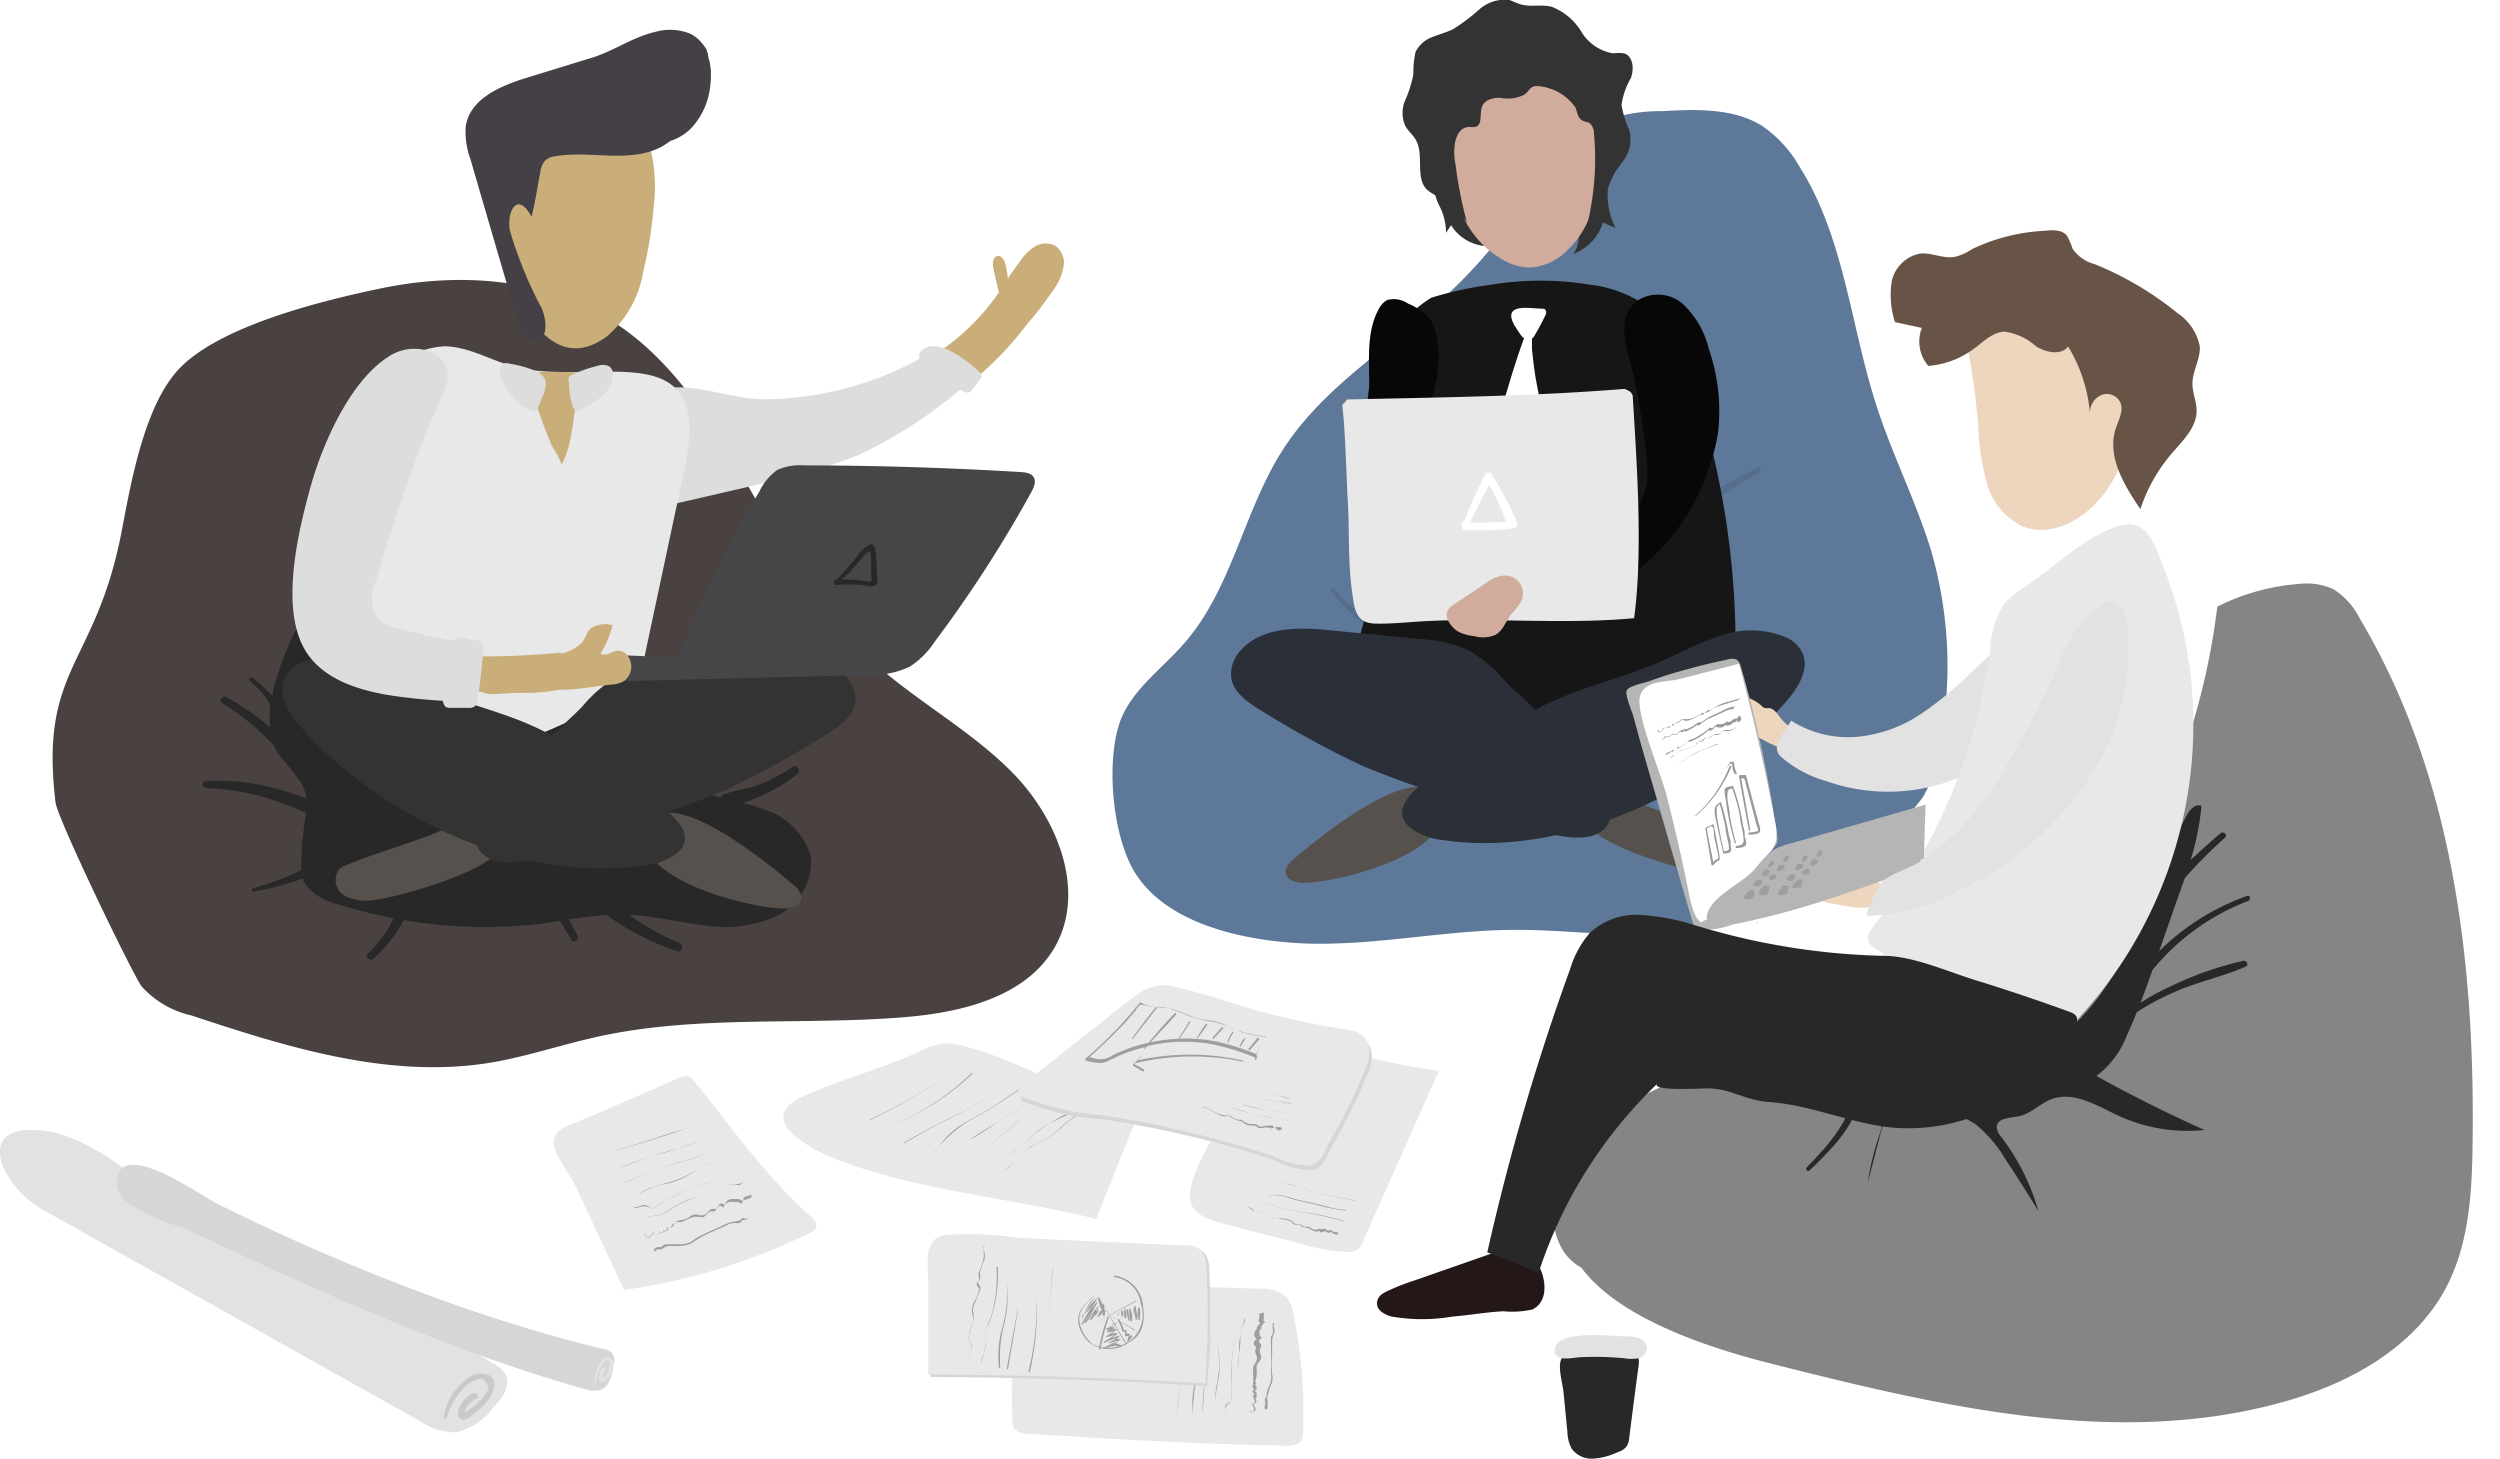 <svg xmlns="http://www.w3.org/2000/svg" xmlns:xlink="http://www.w3.org/1999/xlink" viewBox="0 0 138.76 80.96"><defs><style>.cls-1{mask:url(#mask);filter:url(#luminosity-noclip-4);}.cls-11,.cls-13,.cls-2,.cls-4,.cls-6,.cls-9{mix-blend-mode:multiply;}.cls-2{fill:url(#linear-gradient);}.cls-3{mask:url(#mask-2);filter:url(#luminosity-noclip-5);}.cls-4{fill:url(#linear-gradient-2);}.cls-5{mask:url(#mask-3);filter:url(#luminosity-noclip-6);}.cls-6{fill:url(#linear-gradient-3);}.cls-7{isolation:isolate;}.cls-8{mask:url(#mask-4);}.cls-9{fill:url(#linear-gradient-4);}.cls-10{mask:url(#mask-5);}.cls-11{fill:url(#linear-gradient-5);}.cls-12{mask:url(#mask-6);}.cls-13{fill:url(#linear-gradient-6);}.cls-14{fill:#e8e8e8;}.cls-15{fill:#9e9e9e;}.cls-16{fill:#d6d6d6;}.cls-17{fill:#231717;}.cls-18{fill:#494240;}.cls-19{fill:#282828;}.cls-20{fill:#caae7a;}.cls-21{fill:#ddd;}.cls-22{fill:#56514c;}.cls-23{fill:#333;}.cls-24{fill:#444045;}.cls-25{fill:#464648;}.cls-26{fill:#5d7899;}.cls-27{fill:#566e8c;}.cls-28{fill:#d1ac9d;}.cls-29{fill:#161616;}.cls-30{fill:#070707;}.cls-31{fill:#2a2f38;}.cls-32{fill:#fff;}.cls-33{fill:#858585;}.cls-34{fill:#edd5be;}.cls-35{fill:#e2e2e2;}.cls-36{fill:#685347;}.cls-37{fill:#353535;}.cls-38{fill:#b5b5b5;}.cls-39{fill:#999;}.cls-40{fill:#c9c9c9;}.cls-41{filter:url(#luminosity-noclip-3);}.cls-42{filter:url(#luminosity-noclip-2);}.cls-43{filter:url(#luminosity-noclip);}</style><filter id="luminosity-noclip" x="5.43" y="-8328.95" width="56.2" height="32766" filterUnits="userSpaceOnUse" color-interpolation-filters="sRGB"><feFlood flood-color="#fff" result="bg"/><feBlend in="SourceGraphic" in2="bg"/></filter><mask id="mask" x="5.43" y="-8328.95" width="56.2" height="32766" maskUnits="userSpaceOnUse"><g class="cls-43"/></mask><linearGradient id="linear-gradient" x1="5.43" y1="56.05" x2="61.62" y2="56.05" gradientUnits="userSpaceOnUse"><stop offset="0" stop-color="#4d4d4d"/><stop offset="1"/></linearGradient><filter id="luminosity-noclip-2" x="79.13" y="-8328.95" width="59.63" height="32766" filterUnits="userSpaceOnUse" color-interpolation-filters="sRGB"><feFlood flood-color="#fff" result="bg"/><feBlend in="SourceGraphic" in2="bg"/></filter><mask id="mask-2" x="79.13" y="-8328.95" width="59.63" height="32766" maskUnits="userSpaceOnUse"><g class="cls-42"/></mask><linearGradient id="linear-gradient-2" x1="79.13" y1="72.18" x2="138.76" y2="72.18" xlink:href="#linear-gradient"/><filter id="luminosity-noclip-3" x="62.26" y="-8328.95" width="44.34" height="32766" filterUnits="userSpaceOnUse" color-interpolation-filters="sRGB"><feFlood flood-color="#fff" result="bg"/><feBlend in="SourceGraphic" in2="bg"/></filter><mask id="mask-3" x="62.26" y="-8328.95" width="44.34" height="32766" maskUnits="userSpaceOnUse"><g class="cls-41"/></mask><linearGradient id="linear-gradient-3" x1="62.26" y1="49.95" x2="106.6" y2="49.95" xlink:href="#linear-gradient"/><filter id="luminosity-noclip-4" x="5.43" y="51.45" width="56.2" height="9.2" filterUnits="userSpaceOnUse" color-interpolation-filters="sRGB"><feFlood flood-color="#fff" result="bg"/><feBlend in="SourceGraphic" in2="bg"/></filter><mask id="mask-4" x="5.43" y="51.45" width="56.2" height="9.2" maskUnits="userSpaceOnUse"><g class="cls-1"><path class="cls-2" d="M6.48,59.58c5.13,1.75,10.73,1,16.13.43,11-1.07,22.12-.92,33.09-2.28a10.61,10.61,0,0,0,3.79-1,3.81,3.81,0,0,0,2.13-3.1A2.14,2.14,0,0,0,61,52a3.39,3.39,0,0,0-2.51-.56L33,52.43l-12.55.47c-3.85.15-8-.17-11.84.47a3,3,0,0,0-2.59,1.91C5.67,56.13,4.66,59.58,6.48,59.58Z"/></g></mask><linearGradient id="linear-gradient-4" x1="5.43" y1="56.05" x2="61.62" y2="56.05" gradientUnits="userSpaceOnUse"><stop offset="0"/><stop offset="1"/></linearGradient><filter id="luminosity-noclip-5" x="79.13" y="63.79" width="59.63" height="16.78" filterUnits="userSpaceOnUse" color-interpolation-filters="sRGB"><feFlood flood-color="#fff" result="bg"/><feBlend in="SourceGraphic" in2="bg"/></filter><mask id="mask-5" x="79.13" y="63.79" width="59.63" height="16.78" maskUnits="userSpaceOnUse"><g class="cls-3"><path class="cls-4" d="M80,68.34a5.39,5.39,0,0,0,.79,6.77c1.59,1.41,3.95,1.78,6.15,2.08l14.34,2c6.13.84,12.32,1.69,18.5,1.32s12.46-2,17.16-5.68a4.9,4.9,0,0,0,1.69-2c.71-1.88-1-3.8-2.92-4.82a22.18,22.18,0,0,0-6.26-2,100.39,100.39,0,0,0-13.87-1.5q-10.2-.57-20.43-.67C89.73,63.77,83.05,63.27,80,68.34Z"/></g></mask><linearGradient id="linear-gradient-5" x1="79.13" y1="72.18" x2="138.76" y2="72.18" xlink:href="#linear-gradient-4"/><filter id="luminosity-noclip-6" x="62.26" y="45.72" width="44.34" height="8.46" filterUnits="userSpaceOnUse" color-interpolation-filters="sRGB"><feFlood flood-color="#fff" result="bg"/><feBlend in="SourceGraphic" in2="bg"/></filter><mask id="mask-6" x="62.26" y="45.72" width="44.34" height="8.46" maskUnits="userSpaceOnUse"><g class="cls-5"><path class="cls-6" d="M101.51,46.79a9.86,9.86,0,0,1,4.37,1.31,1.53,1.53,0,0,1,.7.87c.17.86-.89,1.41-1.75,1.61-1.63.37-3.28.64-4.93.91C90,53.11,80,54.73,69.92,54c-2.46-.18-6.44-.69-7.48-3.43-1.09-2.9,3-3.53,4.91-3.78a135.48,135.48,0,0,1,22.05-1Q95.48,46,101.51,46.79Z"/></g></mask><linearGradient id="linear-gradient-6" x1="62.26" y1="49.95" x2="106.6" y2="49.95" xlink:href="#linear-gradient-4"/></defs><g class="cls-7"><g id="Слой_2" data-name="Слой 2"><g id="object"><g class="cls-8"><path class="cls-9" d="M6.48,59.58c5.13,1.75,10.73,1,16.13.43,11-1.07,22.12-.92,33.09-2.28a10.61,10.61,0,0,0,3.79-1,3.81,3.81,0,0,0,2.13-3.1A2.14,2.14,0,0,0,61,52a3.39,3.39,0,0,0-2.51-.56L33,52.43l-12.55.47c-3.85.15-8-.17-11.84.47a3,3,0,0,0-2.59,1.91C5.67,56.13,4.66,59.58,6.48,59.58Z"/></g><g class="cls-10"><path class="cls-11" d="M80,68.34a5.39,5.39,0,0,0,.79,6.77c1.59,1.41,3.95,1.78,6.15,2.08l14.34,2c6.13.84,12.32,1.69,18.5,1.32s12.46-2,17.16-5.68a4.9,4.9,0,0,0,1.69-2c.71-1.88-1-3.8-2.92-4.82a22.18,22.18,0,0,0-6.26-2,100.39,100.39,0,0,0-13.87-1.5q-10.2-.57-20.43-.67C89.73,63.77,83.05,63.27,80,68.34Z"/></g><g class="cls-12"><path class="cls-13" d="M101.51,46.79a9.86,9.86,0,0,1,4.37,1.31,1.53,1.53,0,0,1,.7.87c.17.86-.89,1.41-1.75,1.61-1.63.37-3.28.64-4.93.91C90,53.11,80,54.73,69.92,54c-2.46-.18-6.44-.69-7.48-3.43-1.09-2.9,3-3.53,4.91-3.78a135.48,135.48,0,0,1,22.05-1Q95.48,46,101.51,46.79Z"/></g><path class="cls-14" d="M72.33,69.07a9.62,9.62,0,0,0,2.48.42,1,1,0,0,0,.51-.12,1,1,0,0,0,.33-.47l4.21-9.46a46.86,46.86,0,0,1-8.65-2.11,1.63,1.63,0,0,0-.75-.13c-.51.08-.8.61-1,1.09-.62,1.38-1.23,2.76-1.83,4.15-.47,1.09-1.6,2.77-1.58,4,0,1,1.17,1.3,2,1.52C69.46,68.33,70.9,68.69,72.33,69.07Z"/><path class="cls-15" d="M74.22,68.38a.31.31,0,0,1-.35-.13,0,0,0,0,0,0,0,.21.21,0,0,1-.32-.07s0,0,0,0-.27.11-.29,0,0,0,0,0a.42.42,0,0,1-.47,0,.65.65,0,0,0-.16-.09c-.08,0-.16,0-.23,0s-.21-.17-.36-.16h-.13a.21.21,0,0,1-.11-.07.61.61,0,0,0-.16-.12,1.29,1.29,0,0,0-.44-.11l-.22,0a2.3,2.3,0,0,1-.26,0,1.51,1.51,0,0,1-.44-.22,2.46,2.46,0,0,0-.4-.19l-.24,0c-.09,0-.12-.11-.2-.16a.33.33,0,0,0-.33,0s0,0,0,0a.28.28,0,0,1,.25,0c.07,0,.1.1.17.15a.23.23,0,0,0,.14,0l.22,0a2.22,2.22,0,0,1,.43.23,1.25,1.25,0,0,0,.41.18l.5.06a1,1,0,0,1,.46.15s.08.1.14.13a.22.22,0,0,0,.18,0c.1,0,.14,0,.22.11a.35.35,0,0,0,.18.06.76.76,0,0,1,.26.06,2.39,2.39,0,0,0,.22.12.39.39,0,0,0,.35,0c0,.14.21.1.32,0a.25.25,0,0,0,.35.07.31.31,0,0,0,.37.12S74.23,68.37,74.22,68.38Z"/><path class="cls-15" d="M74.62,67.78a13.36,13.36,0,0,0-1.87-.44l-1-.15a4.56,4.56,0,0,1-.88-.23,1.64,1.64,0,0,0-.89-.22s0,0,0,0a1.68,1.68,0,0,1,.87.22,4,4,0,0,0,.84.23c.62.1,1.23.19,1.84.33a9.17,9.17,0,0,1,1,.27S74.64,67.79,74.62,67.78Z"/><path class="cls-15" d="M74.67,67.2a12.78,12.78,0,0,1-1.76-.37c-.3-.07-.6-.12-.9-.2s-.55-.18-.83-.24a3.55,3.55,0,0,0-.47-.06.9.9,0,0,1-.46,0s0,0,0,0a.5.5,0,0,0,.32,0,1.75,1.75,0,0,1,.46,0,6.38,6.38,0,0,1,.86.22c.3.09.61.15.92.21l.89.22a5.4,5.4,0,0,0,1,.18S74.68,67.2,74.67,67.2Z"/><path class="cls-15" d="M75.19,66.63c-.54-.11-1.09-.21-1.63-.33-.27-.07-.54-.13-.81-.21L72,65.84a3.9,3.9,0,0,0-.84-.16s0,0,0,0a7,7,0,0,1,1.54.39c.52.16,1,.28,1.58.39l.93.19A0,0,0,0,0,75.19,66.63Z"/><path class="cls-14" d="M69.9,71.53a2.08,2.08,0,0,1,1.49.45,2,2,0,0,1,.41,1,27.05,27.05,0,0,1,.52,6.53.91.91,0,0,1-.11.49.93.93,0,0,1-.76.24c-4.81-.07-9.61-.37-14.41-.66a1,1,0,0,1-.73-.26.93.93,0,0,1-.12-.55q-.06-2.14,0-4.29c0-.77-.34-3,.45-3.37a6.1,6.1,0,0,1,2.08.06l2.22.07,4.28.14Z"/><path class="cls-15" d="M69.9,72.93c0,.14,0,.28-.05.42s0,0,0,0l.11.08a.75.75,0,0,0-.2.26c0,.05,0,.09-.06.13a.67.67,0,0,0-.06.12.35.35,0,0,0,.12.4.24.24,0,0,0-.17.25c0,.13.19.12.1.29a.32.32,0,0,0,0,.23,2.41,2.41,0,0,1,.08.25c0,.15-.06.25-.15.37s-.08.38-.06.58a.91.91,0,0,1,0,.23,1.29,1.29,0,0,0,0,.19.25.25,0,0,0,0,.15l0,0s-.06.06-.08.07h0a.38.38,0,0,1,.1.12c0,.06,0,.18-.1.15s0,0,0,0,.11.09.13.15,0,0,0,.05l-.08,0s0,0,0,0,.12.24,0,.21h0s0,0,0,0h0a.13.13,0,0,1,.11.18.18.18,0,0,1-.18.12s0,0,0,0a.49.49,0,0,1,.15.26c0,.17-.17.16-.27.13s0,0,0,0l.08.11s0,0,0,0l0-.08c.08,0,.22,0,.26-.08s-.06-.26-.13-.34a.19.19,0,0,0,.18-.15.16.16,0,0,0-.08-.18.15.15,0,0,0,.11-.11.12.12,0,0,0-.08-.13l.09,0s0,0,0,0a.46.46,0,0,0-.13-.18.14.14,0,0,0,.1-.12.18.18,0,0,0,0-.12s-.06,0-.06-.06,0-.06.07-.07v0c-.15-.1,0-.32,0-.47a1.56,1.56,0,0,0,0-.31.55.55,0,0,1,.08-.39c.08-.1.17-.18.17-.31a.61.61,0,0,0-.07-.24.8.8,0,0,1,0-.15.4.4,0,0,1,.07-.18c0-.11,0-.15-.08-.21a.18.18,0,0,1,.15-.28s0,0,0,0a.33.33,0,0,1-.13-.45l.07-.08s0-.06,0-.09a.62.62,0,0,1,.21-.27s0,0,0,0l-.07-.07s-.06,0,0-.1l0-.35S69.9,72.9,69.9,72.93Z"/><path class="cls-15" d="M70.64,73.43s0,.15,0,.2a.17.17,0,0,0,0,.12c.07.15,0,.29-.09.44a2.92,2.92,0,0,0,0,.51c0,.19,0,.38,0,.57s0,.37,0,.56a3.91,3.91,0,0,0,0,.48,1,1,0,0,1-.07.52,4.56,4.56,0,0,0-.18.52c0,.08,0,.17-.07.26s0,.19,0,.28-.09.25,0,.33h0s0,0,0,0,.08,0,.12,0,0,0,0,0,0-.19,0-.28a.41.41,0,0,0,0-.19.58.58,0,0,1,0-.26l.09-.29c0-.17.12-.33.17-.5a1,1,0,0,0,0-.43,5.76,5.76,0,0,1,0-1.1c0-.19,0-.39,0-.58a1.29,1.29,0,0,1,.07-.51.68.68,0,0,0,.07-.2.26.26,0,0,0-.05-.17c0-.09,0-.13,0-.21s0-.06,0-.07S70.63,73.43,70.64,73.43Z"/><path class="cls-15" d="M68.71,76.22a4.36,4.36,0,0,0,0,.51,3.27,3.27,0,0,1,0,.54c0,.32-.22.64-.13.94,0,0,0,0,0,0-.09-.29.11-.6.13-.9a2.58,2.58,0,0,0,0-.48,4.91,4.91,0,0,1,0-.55,10.28,10.28,0,0,1,.06-1.1c0-.37,0-.73.08-1.09a1.37,1.37,0,0,1,.16-.59c.06-.11.13-.24.07-.35s0,0,0,0-.06.3-.12.42a1.34,1.34,0,0,0-.11.48c0,.36,0,.72-.08,1.09S68.71,75.86,68.71,76.22Z"/><path class="cls-15" d="M68.35,77.48c0-.18,0-.36,0-.53,0-.36,0-.72,0-1.08a8.83,8.83,0,0,1,.11-1,3.15,3.15,0,0,0,0-1.06s0,0,0,0a3,3,0,0,1,0,1,8.36,8.36,0,0,0-.12,1,8,8,0,0,0,0,1c0,.17,0,.33,0,.5l0,.24c0,.1,0,.2-.07.29s-.23.16-.26.32,0,.3-.09.44,0,0,0,0a.72.72,0,0,0,.08-.35.5.5,0,0,1,0-.21,1.45,1.45,0,0,1,.18-.17A.33.33,0,0,0,68.35,77.48Z"/><path class="cls-15" d="M67.7,75.82c0,.51-.15,1-.2,1.53a2.44,2.44,0,0,0,0,.81s0,0,0,0a3.87,3.87,0,0,1,.08-1.51c0-.25.08-.5.1-.75a5.55,5.55,0,0,0-.06-.82,3.87,3.87,0,0,1,0-1s0,0,0,0a3.18,3.18,0,0,0,0,.87A6.71,6.71,0,0,1,67.7,75.82Z"/><path class="cls-15" d="M67.12,75.05a8.22,8.22,0,0,0,.07-1,0,0,0,1,0,0,0A12.52,12.52,0,0,1,67,75.79c-.09.6-.17,1.2-.2,1.81,0,.34-.05.69-.05,1a0,0,0,1,0,0,0c0-.61,0-1.22.11-1.83S67.05,75.64,67.12,75.05Z"/><path class="cls-15" d="M66.52,74.45s0,0,0,0c0,.27,0,.54,0,.81s-.07.53-.11.79c-.08.54-.18,1.08-.23,1.62,0,.3,0,.61,0,.91,0,0,0,0,0,0a25,25,0,0,1,.39-3.22A7,7,0,0,0,66.52,74.45Z"/><path class="cls-15" d="M65.78,74.78s0,0,0,0c-.13,1.11-.26,2.22-.45,3.33,0,.32-.11.63-.17,1,0,0,0,0,0,0,.23-1.1.37-2.22.5-3.33C65.71,75.41,65.75,75.09,65.78,74.78Z"/><path class="cls-16" d="M66,69.27a1.14,1.14,0,0,1,.87.29,1.57,1.57,0,0,1,.25,1A47.42,47.42,0,0,1,67,76.93q-7.66-.47-15.36-.5c0-1.67,0-3.34,0-5,0-1.13-.3-2.5.89-2.73a18.17,18.17,0,0,1,4.16.16L61,69Z"/><path class="cls-14" d="M51,58.37a4.31,4.31,0,0,1,1.25-.43,3.52,3.52,0,0,1,1.36.15c2.73.71,5.18,2.35,8,2.83.55.1,1.21.22,1.39.74a1.42,1.42,0,0,1-.15,1c-.67,1.65-1.34,3.31-2,5C56,66.45,51,66.12,46.41,64.34c-1.35-.52-4.49-2.17-2-3.4C46.53,59.92,48.89,59.36,51,58.37Z"/><path class="cls-17" d="M80.59,73.08a9.94,9.94,0,0,1-3.31,0c-.4-.09-.87-.34-.85-.75s.34-.56.64-.7a13.13,13.13,0,0,1,1.47-.57l4.38-1.53a2.11,2.11,0,0,1,1.91,0c.87.66,1.38,2.6.22,3.15a5,5,0,0,1-1.6.1C82.49,72.83,81.54,73,80.59,73.08Z"/><path class="cls-18" d="M21.17,16c4.17-.86,8.72-.61,12.38,1.56,6.83,4,8.66,13.18,14.37,18.69,2.55,2.47,5.82,4.13,8.3,6.66s4.09,6.56,2.33,9.65c-1.57,2.75-5.1,3.62-8.26,3.89-5.7.48-11.52-.14-17.11,1.09-2,.44-4,1.12-6,1.45-5.58.9-11.2-.85-16.56-2.63a5.26,5.26,0,0,1-2.76-1.61C7.32,54,3.18,45.42,3.08,44.53,2.18,37,5.32,37,6.76,29.45c.52-2.7,1.28-7.17,3.35-9.15C12.5,18,18,16.66,21.17,16Z"/><path class="cls-19" d="M45,47.48a4,4,0,0,0-2.76-2.61,9.83,9.83,0,0,0-1-.3,9.66,9.66,0,0,0,3-1.59c.25-.19,0-.6-.24-.42a9,9,0,0,1-1.89,1c-.63.23-1.31.29-1.93.53a.3.3,0,0,0-.18.17,9.82,9.82,0,0,1-1.59-.51c-1.79-.76-3.18-2.3-5-3a10.42,10.42,0,0,1-2.05-.89c-1.13-.79-1.51-2.25-2.16-3.47a8,8,0,0,0-7.73-4.09l-2-1.41a15.25,15.25,0,0,0-4.32,7.51,1.74,1.74,0,0,0,0,.22c-.39-.33-.74-.7-1.12-1-.11-.1-.28.06-.17.17A5.2,5.2,0,0,1,15,39.1,6.14,6.14,0,0,0,15,40.38a13.5,13.5,0,0,0-2.45-1.69.2.2,0,0,0-.2.35,12.91,12.91,0,0,1,2.88,2.38,3,3,0,0,0,.22.44,20.88,20.88,0,0,1,1.32,1.66,2.66,2.66,0,0,1,.24.82,13,13,0,0,0-5.56-1,.2.2,0,0,0,0,.4A14,14,0,0,1,17,45.14a16,16,0,0,0-.28,3.16,16.07,16.07,0,0,1-2.66,1c-.13,0-.07.21,0,.19a15.61,15.61,0,0,0,2.74-.73,1.87,1.87,0,0,0,.36.58,3.35,3.35,0,0,0,1.5.82,29,29,0,0,0,3.18.81,6.32,6.32,0,0,1-1.41,1.95c-.2.18.09.46.29.29a7,7,0,0,0,1.68-2.14,26.64,26.64,0,0,0,7.46.22l1.23-.17c.21.35.41.69.6,1s.49,0,.36-.21-.32-.59-.47-.89c.7-.1,1.39-.19,2.09-.23a14.51,14.51,0,0,0,3.91,2c.29.1.4-.35.12-.46a14.09,14.09,0,0,1-2.8-1.56c1.38.07,2.74.42,4.12.58a6.93,6.93,0,0,0,4.08-.51A3.34,3.34,0,0,0,45,47.48Z"/><path class="cls-20" d="M58.54,13.62a1.17,1.17,0,0,0-1.13.08,2.86,2.86,0,0,0-.82.84c-.16.21-.4.54-.66.93,0-.24-.06-.47-.1-.7s-.2-.61-.47-.56-.28.44-.22.72l.3,1.3a12.52,12.52,0,0,1-3.15,3.18,5.31,5.31,0,0,0,1.62,1.4.49.49,0,0,0,.24.08.59.59,0,0,0,.33-.17A18.21,18.21,0,0,0,57,18L57,18a18.94,18.94,0,0,0,1.45-1.89,3,3,0,0,0,.57-1.25A1.16,1.16,0,0,0,58.54,13.62Z"/><path class="cls-20" d="M32.49,36.56a2.4,2.4,0,0,1,2,.77.42.42,0,0,1,.08.21c0,.21-.27.3-.48.33l-3.82.53a2.36,2.36,0,0,1-1,0c-1-.26-.64-1.17,0-1.59S31.73,36.54,32.49,36.56Z"/><path class="cls-21" d="M53.14,20.21a.5.5,0,0,1,0-.12l-.26.05a.94.94,0,0,1-1.12-.64,18.23,18.23,0,0,1-9.37,2.66c-1.77,0-4.07-1-5.74-.54-2.23.57-2.74,3.08-2.66,5,0,.65.15,1.43.76,1.7a1.81,1.81,0,0,0,1.15,0l6.37-1.47a32.25,32.25,0,0,0,5.3-1.56A25.18,25.18,0,0,0,54,21,1.06,1.06,0,0,1,53.14,20.21Z"/><path class="cls-20" d="M27.71,13.19c-.5-2.91-.38-6.37,1.94-8.2a3.81,3.81,0,0,1,1.55-.76,4.17,4.17,0,0,1,4.28,2.25,9,9,0,0,1,.8,5,23,23,0,0,1-.58,3.61,6,6,0,0,1-2,3.57C30.2,21.27,28.13,15.6,27.71,13.19Z"/><path class="cls-14" d="M28.68,20.39c-1.35-.33-2.58-1.14-4-1.17a4.83,4.83,0,0,0-4.23,3.1,14.32,14.32,0,0,0-.86,5.46c-.08,3.33,0,7,2.33,9.42,1.37,1.39,3.29,2,4.88,3.18a3.26,3.26,0,0,0,1.55.8,2.76,2.76,0,0,0,1.22-.28A37.45,37.45,0,0,0,34,38.8a3.47,3.47,0,0,0,1.27-1,3.9,3.9,0,0,0,.52-1.43Q36.89,31.2,38,26C39.66,18.37,33.17,21.47,28.68,20.39Z"/><path class="cls-22" d="M43.48,50.43c.45,0,1-.17,1-.62a1,1,0,0,0-.43-.68c-1.15-1-7.66-6.43-8.22-2.77C35.49,48.9,41.7,50.41,43.48,50.43Z"/><path class="cls-22" d="M19.25,48a1.56,1.56,0,0,0-.4.22,1,1,0,0,0,.26,1.48,2.53,2.53,0,0,0,1.68.25c1.34-.14,9.66-2.34,6.56-4.34-1.08-.7-2,.13-3,.55C22.65,46.86,20.91,47.32,19.25,48Z"/><path class="cls-23" d="M32.34,39.19a7.57,7.57,0,0,1,2-1.69A7.82,7.82,0,0,1,37,36.89l4.78-.5c1.85-.2,4-.26,5.2,1.17A1.88,1.88,0,0,1,47.47,39c-.13.85-1,1.4-1.71,1.84a53.59,53.59,0,0,1-5.49,3c-1.64.72-3.37,1.27-5.08,1.83s-6.82,3.25-8.41,1.72C24.79,45.43,31,40.66,32.34,39.19Z"/><path class="cls-23" d="M16.58,40.22c-.62-.75-1.2-1.77-.75-2.63a1.91,1.91,0,0,1,.87-.79,5.12,5.12,0,0,1,3.92,0c1.27.43,2.43,1.12,3.68,1.6,3.2,1.24,5.6,1.53,8.22,3.75,1.19,1,7.12,3.39,5.07,5.2a3.48,3.48,0,0,1-1.8.68C29,49.08,21,45.35,16.58,40.22Z"/><path class="cls-21" d="M26,38c.08-.42.32-1.11.1-1.51a.91.91,0,0,1-.06-.78A40.34,40.34,0,0,1,22,34.84a1.9,1.9,0,0,1-1.06-.52,2.2,2.2,0,0,1-.09-2,83.3,83.3,0,0,1,3.72-10.46,2.44,2.44,0,0,0,.29-1.17A1.55,1.55,0,0,0,24,19.56a2.58,2.58,0,0,0-2.47.26c-2.09,1.34-3.62,4.78-4.29,7.19s-1.63,6.41-.45,8.81c.94,1.9,3.21,2.55,5.24,2.83a34.16,34.16,0,0,0,3.79.3A5.52,5.52,0,0,1,26,38Z"/><path class="cls-24" d="M39.37,3.36a2.68,2.68,0,0,1-.07-.27.64.64,0,0,1,0-.11.53.53,0,0,1-.08-.23,3.41,3.41,0,0,0-.37-.48l0,0a1.82,1.82,0,0,0-.52-.39,3,3,0,0,0-2-.1c-1.21.29-2.19,1-3.37,1.39L29,4.39c-1.35.44-2.92,1.14-3.15,2.62a4.38,4.38,0,0,0,.26,1.82c.87,3,1.73,5.93,2.6,8.89.17.6.6,1.35,1.16,1.15s.45-1.12.21-1.73A23.19,23.19,0,0,1,28.3,12.8c-.18-1.05.41-2.24,1.2-.77.21-.79.32-1.62.48-2.42a1.28,1.28,0,0,1,.27-.69,1,1,0,0,1,.59-.25c1.95-.33,4.07.41,5.85-.51a4.65,4.65,0,0,0,.52-.34,2.79,2.79,0,0,0,1.11-.66A4,4,0,0,0,39.39,5a5.1,5.1,0,0,0,.07-.87.5.5,0,0,1,0-.13C39.45,3.76,39.41,3.56,39.37,3.36Z"/><path class="cls-25" d="M29,37.68a2,2,0,0,0,1.25.24l18-.46A4.84,4.84,0,0,0,50.5,37a4.71,4.71,0,0,0,1.37-1.37,70.53,70.53,0,0,0,5.37-8.31c.14-.26.28-.57.14-.82s-.46-.28-.74-.3q-6-.36-12-.37a3.13,3.13,0,0,0-1.49.25,3.07,3.07,0,0,0-1,1.2,62.48,62.48,0,0,0-4.56,9.29,35.06,35.06,0,0,0-5.61-.15C31.49,36.46,27.41,36.55,29,37.68Z"/><path class="cls-21" d="M54.35,20.64a.3.3,0,0,1,.14.25.22.22,0,0,1-.08.15l-.49.63a.32.32,0,0,1-.12.11.42.42,0,0,1-.19,0c-.54-.22-3.31-1.62-2.42-2.36S53.81,20.13,54.35,20.64Z"/><path class="cls-20" d="M33.93,38a1.63,1.63,0,0,0,.72-.21,1,1,0,0,0,.05-1.54.64.64,0,0,0-.37-.13c-.34,0-.67.33-1,.16A5.46,5.46,0,0,0,34,34.7a1.47,1.47,0,0,0-1.22.19c-.22.21-.29.53-.47.77a2.43,2.43,0,0,1-1.56.67c-.94.2-1.59,1.2-.56,1.77C30.93,38.54,33.07,38.06,33.93,38Z"/><path class="cls-20" d="M27.17,38.53c.55,0,1.37-.09,1.92-.07a9.1,9.1,0,0,0,2.2-.24,0,0,0,0,0,0,0s0,0,0,0a2.88,2.88,0,0,0,0-1,8,8,0,0,0-.16-1,44.69,44.69,0,0,1-4.91.21l-.09,0s0,.07-.07.12l-.22.78c-.06.21-.62.93-.35,1a1.32,1.32,0,0,0,.34,0l.57,0Z"/><path class="cls-21" d="M26.59,35.52c-.43.12-.91-.27-1.31-.08a1,1,0,0,0-.44.72,9.75,9.75,0,0,0-.26,2.64.58.58,0,0,0,.15.43.63.63,0,0,0,.33.06H26a.52.52,0,0,0,.37-.1.51.51,0,0,0,.13-.31c.16-1,.28-2.06.34-3.1Z"/><path class="cls-19" d="M48.66,31.77a8.93,8.93,0,0,0-.07-1.27c-.11-.6-.61-.1-.84.14a14.69,14.69,0,0,1-1.31,1.53h0a.19.19,0,0,0-.17.17v0a.16.16,0,0,0,.17.13,7.61,7.61,0,0,1,1.35,0c.2,0,.61.17.81,0S48.67,32,48.66,31.77Zm-.52.5a8.41,8.41,0,0,0-1.42-.11,4.52,4.52,0,0,0,.63-.61l.43-.51a3.58,3.58,0,0,1,.27-.29c.09-.09.13-.19.23-.11s.06.7.07.87,0,.29,0,.44S48.48,32.32,48.14,32.27Z"/><path class="cls-20" d="M30.69,24.86a3.58,3.58,0,0,1,.48.93c.78-1.43.53-3.24,1.22-4.72a.37.37,0,0,0,.06-.21c0-.16-.23-.2-.39-.2-.7,0-1.41-.05-2.1,0s-.61.4-.4,1A20.14,20.14,0,0,0,30.69,24.86Z"/><path class="cls-21" d="M29.85,22.68a.24.24,0,0,1-.07.15.24.24,0,0,1-.19,0A2.79,2.79,0,0,1,28,21.35a1.29,1.29,0,0,1-.25-.88.37.37,0,0,1,.19-.29.53.53,0,0,1,.33,0c.51.09,1.6.32,1.92.77S30,22.19,29.85,22.68Z"/><path class="cls-21" d="M31.57,21.16a.38.38,0,0,1,0-.21.38.38,0,0,1,.18-.15,7.91,7.91,0,0,1,1.44-.5.81.81,0,0,1,.65.05.6.6,0,0,1,.19.51,1.55,1.55,0,0,1-.48,1,4.78,4.78,0,0,1-.93.67c-.43.25-.61.5-.85,0A5.61,5.61,0,0,1,31.57,21.16Z"/><path class="cls-26" d="M62.32,39.68c.75-1.59,2.28-2.66,3.43-4,2.68-3.08,3.3-7.45,5.54-10.85s5.81-5.53,8.79-8.25a28.15,28.15,0,0,0,4.55-5.31c1.11-1.67,2.15-3.55,4-4.42a9.38,9.38,0,0,1,3.61-.68c1.91-.11,4-.18,5.6.84A6.92,6.92,0,0,1,99.91,9.3c2.48,3.95,2.81,8.84,4.26,13.27.87,2.69,2.16,5.23,3,7.94a23.07,23.07,0,0,1,.35,11.58,7.05,7.05,0,0,1-.78,2.14,8.16,8.16,0,0,1-2.57,2.31c-3.22,2.17-6.57,4.4-10.39,5.07-3.16.56-6.4,0-9.61,0-3.76,0-7.48.82-11.24.77-3.18-.05-7.76-.84-9.75-3.67C61.68,46.67,61.3,41.85,62.32,39.68Z"/><path class="cls-27" d="M98,35.31a13.1,13.1,0,0,0-6.2.81L91.49,36a4.19,4.19,0,0,1-1.19-.79,3,3,0,0,1-.62-1.13,19.47,19.47,0,0,1,8-7.86c.17-.09,0-.35-.15-.26a19.67,19.67,0,0,0-8.11,7.31c0-.09,0-.18-.08-.27a39,39,0,0,1,4.18-8.56c.08-.13-.12-.24-.21-.12A29.61,29.61,0,0,0,89,32a7,7,0,0,0-.65-1.12,2.72,2.72,0,0,0-2.09-1.36,2.45,2.45,0,0,0-1.4.53,6.61,6.61,0,0,0-.42-1.33c-.12-.25-.48,0-.37.22a5.13,5.13,0,0,1,.38,1.43l-.65.59a8.24,8.24,0,0,0-1-2.95c-.11-.19-.4,0-.3.18a8.32,8.32,0,0,1,.84,3.23l-.75.77a36.67,36.67,0,0,0-2.91-7.38c-.09-.18-.36,0-.28.16a33.51,33.51,0,0,1,2.7,7.71A6.94,6.94,0,0,1,80.34,34c-.68.34-1.43.52-2.12.84a3.84,3.84,0,0,0-.59.33A9.19,9.19,0,0,1,74,32.66c-.08-.1-.22,0-.14.14a9.61,9.61,0,0,0,3.33,2.76,2.16,2.16,0,0,0-.5.8c0,.11-.06.21-.08.3a18.8,18.8,0,0,1-4.9-.61.08.08,0,0,0,0,.14,12,12,0,0,0,4.9,1c0,1.27,1.78.93,2.74.81l.2,0A8.73,8.73,0,0,0,76,41.58c-.09.18.18.34.27.16a8,8,0,0,1,4.53-3.83,30.78,30.78,0,0,1,4,.61c.56.1,1.13.18,1.7.25a5.21,5.21,0,0,1,.68,3.1c0,.14.23.17.25,0a5.6,5.6,0,0,0-.36-3.06c1.23.14,2.47.22,3.71.27A10.58,10.58,0,0,1,93,42.25c.1.19.44,0,.36-.15a11.31,11.31,0,0,0-1.73-3l.77,0a3,3,0,0,0,1.41-.2,1.06,1.06,0,0,0,.62-1.17,1.52,1.52,0,0,0-.89-.79l-1-.47A12.87,12.87,0,0,1,98,35.78C98.31,35.8,98.3,35.34,98,35.31Z"/><path class="cls-23" d="M82,12.26c-.08-.26-.1-.53-.18-.79a3.63,3.63,0,0,0-.64-1.13,2.93,2.93,0,0,0-.53-.58.83.83,0,0,0-.74-.13l-.28.28a2.43,2.43,0,0,0,.26,1.51,3.23,3.23,0,0,1,.37,1.5l.28-.42a2.48,2.48,0,0,0,2.29,1.16A4,4,0,0,1,82,12.26Z"/><path class="cls-23" d="M89.66,12.63a3.48,3.48,0,0,1-.69-.29,2.72,2.72,0,0,1-1.66,1.76c.38-.45.3-1.11.44-1.69a4.19,4.19,0,0,1,.38-.9c.16-.3.32-.59.49-.88s.19-.34.3-.51.2-.4.33-.45c.31-.15,0,.6,0,.74A4,4,0,0,0,89.66,12.63Z"/><path class="cls-28" d="M88.84,7.05a4.2,4.2,0,0,0-8.38,0,3.88,3.88,0,0,0,.15,1,2.26,2.26,0,0,1,0,.26,11.38,11.38,0,0,0,.17,2.33,5.36,5.36,0,0,0,2.53,3.72,3.2,3.2,0,0,0,1.62.49,3.12,3.12,0,0,0,2-.9c1.79-1.65,1.94-4.12,1.82-6.46A3.59,3.59,0,0,0,88.84,7.05Z"/><path class="cls-23" d="M90,5.82a4.21,4.21,0,0,1,.52-1.49c.19-.5.13-1.21-.38-1.37a2.47,2.47,0,0,0-.61,0,2.54,2.54,0,0,1-1.74-1.17A3.37,3.37,0,0,0,86.14.38C85.58.23,85,.4,84.43.25,84.21.19,84,.08,83.78,0a2.13,2.13,0,0,0-1.67.52,10.89,10.89,0,0,1-1.44,1.09c-.38.19-.79.29-1.18.45a1.69,1.69,0,0,0-.92.82,5,5,0,0,0-.12,1.23A6.52,6.52,0,0,1,78,5.55a1.77,1.77,0,0,0,0,1.44c.15.27.41.48.57.75.51.85-.07,2.17.68,2.83A3.69,3.69,0,0,0,80,11a4.57,4.57,0,0,1,1.42,1.35,23.35,23.35,0,0,1-.63-3.21,3.12,3.12,0,0,1,0-1.36c.14-.43.32-.71.77-.74a1.08,1.08,0,0,0,.36,0c.38-.16.19-.74.34-1.13s.64-.49,1-.48a2.12,2.12,0,0,0,1.32-.16c.36-.25.32-.52.79-.49a2.81,2.81,0,0,1,2.07,1.18c.1.24.12.54.33.69s.33.09.47.19a.77.77,0,0,1,.23.54,15.45,15.45,0,0,1-.41,5.24c.91-.74,1-2,1.58-3.05.2-.33.48-.61.65-.95a2,2,0,0,0,.13-1.43A5.49,5.49,0,0,1,90,5.82Z"/><path class="cls-29" d="M75.6,30.58c.73-3.34-.22-6.3.51-9.64a7.84,7.84,0,0,1,3.32-4.41,19.79,19.79,0,0,1,3.35-.73,17,17,0,0,1,5.47,0,7,7,0,0,1,3,1.08A8.43,8.43,0,0,1,94,21.4,45.82,45.82,0,0,1,96.3,37.48c-.07,1.57-.34,3.32-1.57,4.29a5.51,5.51,0,0,1-2.4.93,31.31,31.31,0,0,1-14.21-.49c-1.12-.3-4.15-1-4.2-2.56,0-.84.72-1.88,1-2.66.36-1,.66-2,.92-3S75.34,31.75,75.6,30.58Z"/><path class="cls-30" d="M79.31,22.69v0c.15-.56.33-1.12.43-1.69a6.3,6.3,0,0,0,0-2.29,2.51,2.51,0,0,0-.33-.94,3.06,3.06,0,0,0-1.26-.92A1.39,1.39,0,0,0,77,16.65a1.12,1.12,0,0,0-.46.48C75.83,18.39,76,20,76,21.41a12.86,12.86,0,0,1-.18,1.52A9.42,9.42,0,0,1,79.31,22.69Z"/><path class="cls-22" d="M72.36,49c-.45,0-1-.17-1-.62a1,1,0,0,1,.43-.68c1.16-1,7.66-6.43,8.22-2.77C80.36,47.48,74.14,49,72.36,49Z"/><path class="cls-22" d="M96.6,46.61a1.36,1.36,0,0,1,.39.22,1,1,0,0,1-.25,1.48,2.54,2.54,0,0,1-1.68.25c-1.34-.14-9.67-2.34-6.57-4.34,1.08-.69,2,.13,3,.55C93.19,45.44,94.93,45.9,96.6,46.61Z"/><path class="cls-31" d="M83.5,37.77a7.35,7.35,0,0,0-2-1.68,7.6,7.6,0,0,0-2.67-.62L74,35c-1.85-.2-4-.26-5.2,1.17a1.92,1.92,0,0,0-.46,1.46c.13.85,1,1.4,1.71,1.84a53.59,53.59,0,0,0,5.49,3,53.13,53.13,0,0,0,5.09,1.83c1.74.56,6.81,3.26,8.4,1.72C91.05,44,84.9,39.24,83.5,37.77Z"/><path class="cls-31" d="M99.26,38.8c.62-.75,1.2-1.77.75-2.63a1.86,1.86,0,0,0-.87-.79,5.09,5.09,0,0,0-3.91,0c-1.27.43-2.44,1.12-3.69,1.6-3.19,1.24-5.59,1.53-8.21,3.75-1.2,1-7.12,3.39-5.08,5.2a3.58,3.58,0,0,0,1.8.69C86.8,47.66,94.89,43.93,99.26,38.8Z"/><path class="cls-30" d="M88.91,30.61c1.16-1.16,2.38-2.47,2.53-4.1a7.82,7.82,0,0,0-.1-1.6,40.14,40.14,0,0,0-.84-4.78,7.56,7.56,0,0,1-.34-1.69,2.11,2.11,0,0,1,.51-1.59,2.09,2.09,0,0,1,2.71,0,5.05,5.05,0,0,1,1.47,2.53A10.56,10.56,0,0,1,95.36,24a10.3,10.3,0,0,1-.52,2,11.87,11.87,0,0,1-5.79,6.84,1.53,1.53,0,0,1-1.13.18c-.5-.18-1-.86-.53-1.22S88.45,31.08,88.91,30.61Z"/><path class="cls-32" d="M85.91,23.77a20.45,20.45,0,0,1-.69-2.88c-.08-.51-.14-1-.19-1.53,0-.16,0-.36,0-.56a.72.72,0,0,0,.17-.22c.21-.36.41-.73.59-1.11a.26.26,0,0,0,0-.24c0-.09-.17-.1-.26-.1-.38,0-1.3-.17-1.57.16s.21.94.4,1.23a1,1,0,0,0,.23.26c-.61,1.63-1.05,3.36-1.59,5a3,3,0,0,0-.2,1.22,2.7,2.7,0,0,0,.31.89q.47.93,1,1.83a8.3,8.3,0,0,1,1.46-2.51,1.67,1.67,0,0,0,.39-.61A1.52,1.52,0,0,0,85.91,23.77Z"/><path class="cls-14" d="M90.53,21.79l0,0h0l-.09-.08-.25-.12-.08,0c-5.13.41-10,.46-15.28.58l-.06,0a.87.87,0,0,1-.2.23.17.17,0,0,0-.06.06l0,.15c.16,1.21.25,4.48.28,4.92.13,1.83,0,3.73.29,5.54.11.9.29,1.51,1.21,1.54s1.86-.08,2.77-.13c3.74-.2,7.91.19,11.64-.17.5-3.7.15-8.57-.08-12.37Z"/><path class="cls-32" d="M84.21,29a19.23,19.23,0,0,0-1.43-2.69.21.21,0,0,0-.33,0c-.44.85-.83,1.72-1.18,2.6a.28.28,0,0,0,.09.53c.88,0,1.76,0,2.64-.11A.25.25,0,0,0,84.21,29ZM81.58,29c.35-.7.71-1.4,1.08-2.09a14.65,14.65,0,0,1,.94,2.05C82.93,29,82.26,29,81.58,29Z"/><path class="cls-28" d="M81,35.09a2.67,2.67,0,0,0,.84.22A1.76,1.76,0,0,0,83,35.24c.43-.24.58-.76.88-1.15a4,4,0,0,0,.45-.55A1,1,0,0,0,83.19,32a1.88,1.88,0,0,0-.69.35l-1.77,1.18a1,1,0,0,0-.4.4C80.16,34.34,80.64,34.92,81,35.09Z"/><path class="cls-15" d="M97.55,51.17h0a0,0,0,0,0-.05,0s0,0,0,.05h0S97.58,51.21,97.55,51.17Z"/><path class="cls-33" d="M131,34.37a4.09,4.09,0,0,0-1.49-1.67,3.6,3.6,0,0,0-1.9-.29,12.08,12.08,0,0,0-4.54,1.26,39.18,39.18,0,0,1-1.72,7.63c-.76,2.27-1.67,4.5-2.63,6.69-.26.91-.49,1.83-.83,2.72-.54,1.39-1.15,2.75-1.78,4.09a10.58,10.58,0,0,1-6.42,5.71,8.92,8.92,0,0,1-5.29-.19c-1.07-.39-2.06-.92-3.07-1.4a6.17,6.17,0,0,0-.74-.19l-.72,0a1.42,1.42,0,0,0-.41-.14,10.09,10.09,0,0,0-4.71.74,23,23,0,0,0-4.13,1.8A7.92,7.92,0,0,0,88,63.38a6.21,6.21,0,0,0-1.32,1.74c-.8,1.63-.71,4.27,1.09,5.24,2.22,3,7.66,4.6,10.59,5.34,9.31,2.35,19.14,4.7,28.38,2.11,3.63-1,7.24-3,9-6.29,1.31-2.45,1.47-5.34,1.5-8.13C137.37,53.37,136.13,43,131,34.37Z"/><path class="cls-19" d="M124.74,49.72a13.17,13.17,0,0,0-4.9,3.08l1-2.86.42-1.19a25.14,25.14,0,0,1,2.24-2.26c.17-.14-.08-.38-.25-.24-.56.46-1.13,1-1.66,1.48a14.64,14.64,0,0,0,.6-3c-.36-.15-.69.25-.86.6-1.22,2.38-2.08,4.94-3.28,7.34a14,14,0,0,1-5.14,6,9.36,9.36,0,0,1-8.25.52c-1.47-.62-2,.18-.84,1.22a2.64,2.64,0,0,1,.5,2.57,14.64,14.64,0,0,0-.65,2.67l1-3.88a.83.83,0,0,1,.25-.47.85.85,0,0,1,.61-.1,8.07,8.07,0,0,1,4.11,1.19,7.46,7.46,0,0,1,1.7,2c.62.93,1.22,1.88,1.8,2.83A12.44,12.44,0,0,0,111,63a.78.78,0,0,1-.17-.45c0-.49.73-.5,1.21-.59.67-.13,1.17-.7,1.82-.95,1.24-.47,2.55.37,3.75.93a9.23,9.23,0,0,0,4.75.78q-3.08-1.38-6-3a5.12,5.12,0,0,0,1.71-2.3c.19-.41.37-.83.53-1.24a14,14,0,0,1,2.1-1.12c1.28-.57,2.68-.85,3.95-1.41.19-.09.05-.35-.13-.32a18.27,18.27,0,0,0-4.11,1.45,11.82,11.82,0,0,0-1.6.88c.23-.61.45-1.21.66-1.82A12.7,12.7,0,0,1,124.8,50C124.94,49.89,124.88,49.67,124.74,49.72Z"/><path class="cls-19" d="M103,60.17c-.19,1.92-1.43,3.3-2.72,4.63-.1.1.06.26.16.16,1.36-1.3,2.85-2.78,2.9-4.79C103.39,60,103.06,60,103,60.17Z"/><path class="cls-34" d="M98.81,39.83c-.17-.23-.35-.52-.66-.53a.66.66,0,0,1-.2,0,.41.41,0,0,1-.17-.12,2.23,2.23,0,0,0-.88-.49,1.11,1.11,0,0,0-.82,0,.72.72,0,0,0-.39.85,1.41,1.41,0,0,0,.66.77c.31.19.66.33,1,.49s.74.41,1.13.57a1.11,1.11,0,0,0,1,0,.67.67,0,0,0,.18-.83c-.08-.11-.28-.18-.39-.26A2,2,0,0,1,98.81,39.83Z"/><path class="cls-35" d="M107.28,43.64c3.21-.82,5.6-3.1,8-5.16a12.21,12.21,0,0,0,2.05-2.08,8.25,8.25,0,0,0,1.1-2.53,3.46,3.46,0,0,0,.17-1.62,1.57,1.57,0,0,0-1.1-1.23,2,2,0,0,0-1.39.21,5.28,5.28,0,0,0-1.09.84l-5.61,5.25a19.31,19.31,0,0,1-2.78,2.3,7.63,7.63,0,0,1-3.49,1.27A5.87,5.87,0,0,1,99.42,40s-.72,1.11-.76,1.26a.69.69,0,0,0,.21.76,6.53,6.53,0,0,0,2.48,1.33A10.33,10.33,0,0,0,107.28,43.64Z"/><path class="cls-34" d="M102.45,50.29l-.9-.16c-.19,0-.42-.11-.45-.3s.09-.28.21-.38a3.45,3.45,0,0,1,1.89-.6,1.91,1.91,0,0,1,.92.07.77.77,0,0,1,.54.69C104.65,50.6,103,50.39,102.45,50.29Z"/><path class="cls-34" d="M118.29,23.33a1.56,1.56,0,0,0-.19-.39l-2.52-4.09a4.56,4.56,0,0,0-2.41-2.33c-1.48-.4-2.88.72-4.22,1.48a41.42,41.42,0,0,1,.85,5.65,13.59,13.59,0,0,0,.48,3.18,3.75,3.75,0,0,0,2,2.39c1.69.67,3.6-.51,4.64-2a8,8,0,0,0,1.34-3.43A1.36,1.36,0,0,0,118.29,23.33Z"/><path class="cls-36" d="M116,22.93a1.05,1.05,0,0,1,.63-1,.83.83,0,0,1,1.05.39c.21.46-.09,1-.24,1.44-.52,1.54.44,3.15,1.36,4.5a9.07,9.07,0,0,1,1.75-3.1c.61-.71,1.37-1.43,1.37-2.36,0-.51-.23-1-.23-1.5,0-.7.44-1.36.41-2.06a2.89,2.89,0,0,0-1.24-1.86,18,18,0,0,0-4.6-2.72,2.13,2.13,0,0,1-1.22-.85,4.22,4.22,0,0,0-.31-.72c-.27-.35-.8-.33-1.24-.28a10.53,10.53,0,0,0-4,1,3.29,3.29,0,0,1-.95.44c-.67.14-1.35-.26-2-.17A2,2,0,0,0,105,15.61a4.87,4.87,0,0,0,.18,2.27l1.49.32a2.08,2.08,0,0,0,.36,2.11,4.89,4.89,0,0,0,2.59-1c.52-.38,1-.89,1.66-.9a3.34,3.34,0,0,1,1.74.82c.55.34,1.39.51,1.77,0A8.54,8.54,0,0,1,116,22.93Z"/><path class="cls-14" d="M121.6,42.8a24.13,24.13,0,0,1-6.4,13.9c-3.21-2.36-7.9-1.75-11.14-4.07a.85.85,0,0,1-.36-.39c-.1-.3.11-.61.31-.86a31.11,31.11,0,0,0,6.44-15.26,5.17,5.17,0,0,1,.78-2.58,4.8,4.8,0,0,1,1.09-.92c1.53-1,3.23-2.69,5-3.34s2.15.65,2.75,2.16A23.83,23.83,0,0,1,121.6,42.8Z"/><path class="cls-37" d="M99.33,58.61l-1.14.15h0Z"/><path class="cls-38" d="M95.83,36.62a.77.77,0,0,1,.58,0,.82.82,0,0,1,.23.43,66.66,66.66,0,0,1,2,9.33,1,1,0,0,1,0,.39.92.92,0,0,1-.19.28L94.8,51.38c-.16.19-.42.4-.64.26a.53.53,0,0,1-.17-.31q-.9-3.06-1.78-6.1L91.86,44c-.28-.95-.55-1.89-.82-2.84-.13-.48-.27-1-.39-1.43-.08-.27-.47-1.16-.36-1.41s1-.42,1.25-.51c.46-.17.92-.32,1.38-.46C93.88,37.07,94.85,36.82,95.83,36.62Z"/><path class="cls-32" d="M93.78,49.78c.13.63.38,1.43.78,1.45.16,0,.29-.13.41-.26l3.2-3.6a1.41,1.41,0,0,0,.42-.77,2.83,2.83,0,0,0-.07-1c-.55-2.95-1.22-5.88-2-8.76l-3.34.86c-.71.19-2.31,0-2.18,1.39s1.13,3.66,1.52,5.13Q93.23,47,93.78,49.78Z"/><path class="cls-38" d="M106.78,47.66l.1-3-7.51,2.16a3.43,3.43,0,0,0-1,.4,5.7,5.7,0,0,0-.94,1c-.69.76-2.15,1.38-2.59,2.3-.7,1.46,2.11.24,2.84,0Q102.26,49.14,106.78,47.66Z"/><path class="cls-38" d="M99.45,50.53c1.7-.48,3.36-1.06,5-1.64l1.93-.67a.69.69,0,0,0,.15-.07c.23-.18,0-.54-.14-.76q-5.88,1.74-11.68,3.66c-.33.11-.71.43-.22.57a5.09,5.09,0,0,0,1.7-.31C97.31,51.09,98.38,50.83,99.45,50.53Z"/><path class="cls-35" d="M110.64,43.68a51.75,51.75,0,0,0,3.77-7.19,6.17,6.17,0,0,1,2.2-2.9,1.05,1.05,0,0,1,.66-.18c.52.07.74.7.8,1.22a13.1,13.1,0,0,1-2.35,8.92,18.41,18.41,0,0,1-7.19,6,10.79,10.79,0,0,1-4.88,1.28c-.2,0,.6-1.75.86-1.94.64-.48,1.54-.71,2.22-1.16A15.18,15.18,0,0,0,110.64,43.68Z"/><path class="cls-19" d="M115.27,56.47c-.06-.18-.26-.26-.43-.32-1.74-.63-3.48-1.22-5.24-1.76-1.6-.5-3.51-1.37-5.19-1.34A38.55,38.55,0,0,1,94,51.33a12.55,12.55,0,0,0-3-.55,3.79,3.79,0,0,0-2.76,1,5.5,5.5,0,0,0-1.09,2,129.43,129.43,0,0,0-4.6,15.73l2.85,1.13a25.41,25.41,0,0,1,6.61-10.51c-.48.45,2.33.28,2.72.28,1.38,0,2.06.66,3.49.76,2.29.16,4.46,1.17,6.75,1.41A10.43,10.43,0,0,0,115.18,57,.65.65,0,0,0,115.27,56.47Z"/><path class="cls-39" d="M96.43,38.88c-.33.09-.65.2-1,.3a1.5,1.5,0,0,0-.34.16l-.19.12s-.25.17-.26.07,0,0,0,0l-.11.11c-.07.06-.08.06-.12,0h0a3.36,3.36,0,0,1-.49.27c-.17.08-.4.17-.57,0h0a1.4,1.4,0,0,1-.53.3s0,0,0,0a.21.21,0,0,1-.06.1.15.15,0,0,1-.13,0h0c-.06,0,0,.09-.11.09l-.08,0h0l0,0s-.06,0-.14,0,0,0,0,0a.43.43,0,0,1-.09.21.1.1,0,0,1-.06,0s-.08,0-.1-.06l0-.07v0s0,0,0,0a.09.09,0,0,0,0,.15v0s0,0,0,0h0a.09.09,0,0,0,0,0c.16.07.25-.1.3-.22a.06.06,0,0,0,.06,0l.07,0c.06,0,.06-.13.14,0h0a.87.87,0,0,0,.1-.08.54.54,0,0,1,.11-.05c.07,0,.08-.07.12-.12l.09,0,.15-.08c.08-.05.23-.2.32-.17a.83.83,0,0,0,.22,0,1,1,0,0,0,.25-.07,1.91,1.91,0,0,0,.32-.16l.18-.1c.07,0,.08-.05.12,0h0l.19-.16s.07,0,.13,0a1.88,1.88,0,0,0,.24-.14l.22-.14a2.93,2.93,0,0,1,.59-.2l.64-.19A0,0,0,1,0,96.43,38.88Z"/><path class="cls-39" d="M96.18,39.36a1.06,1.06,0,0,0-.46.13l-.56.26a4.59,4.59,0,0,0-.5.24l-.19.13c-.06.06-.18.19-.29.12s0,0,0,0a2.37,2.37,0,0,1-.33.22l-.16.08-.08.05a.1.1,0,0,1-.09,0h0l0-.06s0,0,0,0a.08.08,0,0,0-.07.1l0,0-.1,0a.22.22,0,0,0-.11,0c-.1.06-.1.15-.24.15a.2.2,0,0,0-.18,0c-.08,0-.25.23-.34.11a0,0,0,0,0,0,0l-.19.16-.06,0s0,0,0,0l.13-.09s.07,0,0,.09,0,0,0,0a.12.12,0,0,0,0-.13h0l.07-.06a.18.18,0,0,0,.19,0,.5.5,0,0,0,.17-.11c.09-.06.16,0,.25,0a.18.18,0,0,0,.1-.07.27.27,0,0,0,.07-.08.53.53,0,0,1,.17-.08.4.4,0,0,0,.13-.07.15.15,0,0,0,.16,0,2.13,2.13,0,0,0,.42-.23s.13-.11.19-.12.06,0,.1,0,.22-.12.3-.19a2.44,2.44,0,0,1,.48-.25l.53-.25a1.51,1.51,0,0,1,.61-.2A0,0,0,0,0,96.18,39.36Z"/><path class="cls-39" d="M96.64,39.94c0-.07,0-.14-.07-.21a0,0,0,0,0-.06,0,.4.4,0,0,1-.13.16l-.12,0c-.1.05-.28.28-.4.15h0a.74.74,0,0,1-.26.15,2.08,2.08,0,0,1-.25,0c-.12,0-.29.32-.4.2h-.05a2.8,2.8,0,0,1-.48.37l-.24.14L94,41s-.24.1-.23.06a0,0,0,0,0,0,0,2,2,0,0,1-.6.44l0-.08s0,0,0,0a2.37,2.37,0,0,1-.29.25v-.06s0,0,0,0l-.27.16-.06,0h0a.47.47,0,0,0-.13.15s0,0,0,0l.18-.08h0s0,0,0,0a.9.9,0,0,0,.19-.15l0,0v.06s0,0,0,0a1.87,1.87,0,0,0,.3-.26l0,.08s0,0,0,0a2.37,2.37,0,0,0,.61-.42c.07.07.38-.1.42-.12a2.94,2.94,0,0,0,.71-.5c.13.09.26-.07.34-.15s.14,0,.24,0l.14,0a1,1,0,0,0,.24-.14c.18.16.4-.2.57-.17,0,0,0,0,0,0l.09-.12s0,.1,0,.14S96.65,40,96.64,39.94ZM92.41,41.7l-.1,0S92.37,41.69,92.41,41.7Z"/><path class="cls-39" d="M96.32,40.39a.64.64,0,0,1-.32.18,2.44,2.44,0,0,1-.27,0,.28.28,0,0,0-.18.09c-.07.07-.11.12-.21.13h-.13a.25.25,0,0,0-.17.06.64.64,0,0,1-.18.1l-.14,0c-.13,0-.24.1-.24.22a.33.33,0,0,0-.33.09.1.1,0,0,0,0,0l0,.07a.38.38,0,0,1-.15.09l-.33.11c-.19.07-.4.13-.59.22a.4.4,0,0,0-.16.13,1.1,1.1,0,0,1-.2.23s0,.06,0,0,.16-.21.27-.3a1.15,1.15,0,0,1,.32-.14l.31-.11.28-.1a1.09,1.09,0,0,0,.23-.09.38.38,0,0,0,.09-.15.27.27,0,0,1,.33-.08s0,0,0,0c0-.18.23-.19.35-.23l.14-.08a.5.5,0,0,1,.21-.09h.11a.38.38,0,0,0,.15-.05c.08,0,.1-.14.21-.17a2.65,2.65,0,0,1,.27,0,.66.66,0,0,0,.38-.19S96.34,40.38,96.32,40.39Z"/><path class="cls-39" d="M95.34,41.28l-.69.28a5.45,5.45,0,0,0-.62.26c-.18.11-.34.25-.53.36a3.41,3.41,0,0,1-.64.3s0,0,0,0a4.23,4.23,0,0,0,.58-.25c.19-.11.36-.25.55-.36a4,4,0,0,1,.67-.3l.7-.26S95.38,41.27,95.34,41.28Z"/><path class="cls-39" d="M95.41,47.3c-.1-.51-.19-1-.29-1.53a.06.06,0,0,0-.06,0,2.83,2.83,0,0,0-.4.17s0,.08,0,.09c.12.66.22,1.33.34,2a0,0,0,0,0,.09,0,.72.72,0,0,1,.27-.25s.06,0,.08-.06S95.43,47.39,95.41,47.3Zm-.07.37s-.14.07-.18.11l-.07.08c-.11-.63-.25-1.25-.36-1.88.09-.06.23-.17.32-.09s.06.31.08.38c0,.24.09.48.13.72S95.44,47.54,95.34,47.67Z"/><path class="cls-39" d="M96.06,46.93c0-.16,0-.33-.08-.49a15.27,15.27,0,0,0-.45-1.89.05.05,0,0,0-.07,0c-.43.19-.28.67-.21,1,.12.58.25,1.16.38,1.73a.06.06,0,0,0,.06.09c.13,0,.36,0,.4-.19A.72.72,0,0,0,96.06,46.93Zm-.38.32c-.09-.41-.18-.83-.26-1.25l-.12-.66c0-.26-.1-.56.15-.71A12.61,12.61,0,0,1,95.78,46c0,.23.09.46.12.68a1.59,1.59,0,0,1,.06.36C96,47.23,95.83,47.22,95.68,47.25Z"/><path class="cls-39" d="M96.84,46.45c0-.2,0-.39-.09-.59a10.72,10.72,0,0,0-.56-2.23s0-.05-.07,0-.37,0-.4.21a2.22,2.22,0,0,0,.06.51l.06.44a15.36,15.36,0,0,0,.45,2c0,.05.08,0,.07,0-.14-.51-.26-1-.35-1.56,0-.27-.09-.54-.12-.82a2,2,0,0,1,0-.42c0-.17.11-.19.25-.23a9,9,0,0,1,.44,1.6c0,.27.1.54.14.81a3.47,3.47,0,0,1,.06.45c0,.26-.16.3-.39.33-.07,0-.07.13,0,.12s.48,0,.53-.22A.84.84,0,0,0,96.84,46.45Z"/><path class="cls-39" d="M97.64,45.78l-.15-.57c-.2-.73-.39-1.46-.58-2.19a.07.07,0,0,0-.06,0h-.27s-.06,0-.06.08c.18,1,.36,2,.55,3,0,0,.09,0,.08,0-.17-1-.33-1.94-.51-2.9.17,0,.19,0,.24.24l.11.42.24.91.22.85c0,.08.16.41.13.48s-.39.1-.48.11-.08.14,0,.12.53,0,.58-.17S97.66,45.86,97.64,45.78Z"/><path class="cls-39" d="M96,42.52a7,7,0,0,1-1.9,2.74s0,.08,0,.05a7.24,7.24,0,0,0,2-2.76A.06.06,0,0,0,96,42.52Z"/><path class="cls-39" d="M96.39,42.9a1.33,1.33,0,0,1-.13-.43c0-.07,0-.2-.13-.2s-.17.15-.22.21-.25.26-.37.39,0,.06,0,0l.25-.26c.06,0,.23-.25.3-.23s.06.21.07.27a.74.74,0,0,0,.1.26C96.33,43,96.42,43,96.39,42.9Z"/><path class="cls-15" d="M97.11,49.42s0-.05.06-.05l0,0a.3.3,0,0,0,.22.06,1.52,1.52,0,0,1-.1.46c-.11,0-.44.08-.48-.05S97.05,49.51,97.11,49.42Z"/><path class="cls-15" d="M97.79,48.9c0-.06-.09-.08-.14-.09a.34.34,0,0,0-.31.23.13.13,0,0,0,0,.05h0s0,0,0,0,0,.05.06.07a.28.28,0,0,0,.38-.11S97.81,49,97.79,48.9Z"/><path class="cls-15" d="M98.23,48.33s-.09,0-.13-.06-.11,0-.15,0a.42.42,0,0,0-.1.17.54.54,0,0,0-.07.13l0,0v0l0,0s0,0,0,0v0c.11.06.23.09.32,0S98.27,48.42,98.23,48.33Z"/><path class="cls-15" d="M98.48,47.86a.1.1,0,0,0-.08-.07s-.1,0-.13,0,0,.09-.07.13l-.07.18s0,0,0,0l0,0a.18.18,0,0,0,.24-.05A.31.31,0,0,0,98.48,47.86Z"/><path class="cls-15" d="M97.93,49.13s0-.05.07,0l0,0a.27.27,0,0,0,.21.06,1.46,1.46,0,0,1-.1.46c-.11,0-.44.09-.48-.05S97.87,49.22,97.93,49.13Z"/><path class="cls-15" d="M98.61,48.61s-.09-.08-.14-.08a.32.32,0,0,0-.31.22l0,0h0v0s0,0,.06.06a.28.28,0,0,0,.38-.11A.27.27,0,0,0,98.61,48.61Z"/><path class="cls-15" d="M99.05,48S99,48,98.92,48s-.1,0-.15,0-.07.11-.1.16l-.07.13v0a0,0,0,0,0,0,0l0,0s0,.05,0,0l0,0a.23.23,0,0,0,.31,0C99,48.3,99.09,48.13,99.05,48Z"/><path class="cls-15" d="M99.3,47.57a.1.1,0,0,0-.08-.07.29.29,0,0,0-.13,0s0,.09-.07.13a1.46,1.46,0,0,1-.07.19s0,0,0,0l0,0a.18.18,0,0,0,.24-.06A.35.35,0,0,0,99.3,47.57Z"/><path class="cls-15" d="M99,49.12a.07.07,0,0,1,.06,0,.05.05,0,0,1,0,0,.25.25,0,0,0,.22.06,1.8,1.8,0,0,1-.1.46c-.12,0-.44.09-.48,0S98.89,49.21,99,49.12Z"/><path class="cls-15" d="M99.64,48.61a.15.15,0,0,0-.14-.09c-.16,0-.25.1-.32.22a.14.14,0,0,0,0,.06h0a0,0,0,0,0,0,0s0,0,.06.06a.26.26,0,0,0,.37-.1A.31.31,0,0,0,99.64,48.61Z"/><path class="cls-15" d="M100.08,48a.17.17,0,0,0-.14-.05s-.1,0-.14,0-.08.11-.11.16l-.06.13,0,0v0l0,0s0,0,0,0v0c.11.06.22.09.32,0S100.12,48.12,100.08,48Z"/><path class="cls-15" d="M100.33,47.56a.08.08,0,0,0-.08-.06.19.19,0,0,0-.13,0s-.05.09-.07.13,0,.13-.07.19,0,0,0,0l0,0a.19.19,0,0,0,.24-.05A.35.35,0,0,0,100.33,47.56Z"/><path class="cls-15" d="M99.78,48.84a.07.07,0,0,1,.06-.05s0,0,0,0a.23.23,0,0,0,.21,0,1.4,1.4,0,0,1-.1.46c-.11,0-.44.09-.48,0S99.72,48.93,99.78,48.84Z"/><path class="cls-15" d="M100.46,48.32c0-.06-.09-.08-.14-.09a.34.34,0,0,0-.31.23s0,0,0,0h0s0,0,0,0a.07.07,0,0,0,.06.06.27.27,0,0,0,.38-.1S100.48,48.37,100.46,48.32Z"/><path class="cls-15" d="M100.9,47.75s-.09,0-.13-.06-.11,0-.15,0a.42.42,0,0,0-.1.17.75.75,0,0,0-.07.12l0,0v0l0,0s0,0,0,0v0c.11.06.23.09.32,0S100.94,47.83,100.9,47.75Z"/><path class="cls-15" d="M101.15,47.28a.1.1,0,0,0-.08-.07.19.19,0,0,0-.13,0s0,.1-.07.14l-.07.18s0,0,0,0a0,0,0,0,0,0,0,.19.19,0,0,0,.24-.05C101.12,47.48,101.18,47.35,101.15,47.28Z"/><path class="cls-35" d="M11.91,68.42c2.52,1.27,5.24,2.12,7.83,3.24a80.55,80.55,0,0,1,7.6,4,1.76,1.76,0,0,1,.67.54c.41.65-.15,1.47-.69,2a3.49,3.49,0,0,1-2,1.3,3.48,3.48,0,0,1-2-.62L2.42,67.17c-2.44-1.36-4-5,.13-4.39C5.94,63.29,8.9,66.89,11.91,68.42Z"/><path class="cls-40" d="M26.17,76.37a3.22,3.22,0,0,0-1.54,2.3c0,.09.15.12.17,0a3.21,3.21,0,0,1,.63-1.25,2.17,2.17,0,0,1,.63-.65,1.3,1.3,0,0,1,.37-.19c.26-.08.35-.09.54.13s.17.37,0,.63a1.87,1.87,0,0,1-.28.35,4,4,0,0,1-.53.48c-.07,0-.23.2-.32.21s0-.05,0-.17a1.13,1.13,0,0,1,.61-.57c.21-.09,0-.41-.18-.31a1.41,1.41,0,0,0-.76.76c-.09.22-.18.6.13.69s.69-.34.89-.51a2.26,2.26,0,0,0,.87-1.17C27.62,76.28,26.8,76.06,26.17,76.37Z"/><path class="cls-16" d="M33.54,74.89a.59.59,0,0,1,.52.79c-.06.6-.21,1.32-.78,1.48a1.53,1.53,0,0,1-.82-.06c-7.75-2.18-15.09-5.57-22.39-9A9.12,9.12,0,0,1,7,66.68,1.34,1.34,0,0,1,6.64,65c.84-1.28,4.46,1.33,5.44,1.82a116.86,116.86,0,0,0,13.51,5.72C28.2,73.44,30.85,74.24,33.54,74.89Z"/><path class="cls-35" d="M33.5,75.44A1.91,1.91,0,0,0,33,76.87s.07,0,.07,0a1.58,1.58,0,0,1,.23-.89l.13-.23c.08-.12.13-.3.3-.26s.11.25.08.4a2.45,2.45,0,0,1-.08.29c0,.13-.34.44-.3.16a1.54,1.54,0,0,1,.15-.32c0-.09-.1-.18-.15-.08s-.42.74,0,.75.6-.71.59-1S33.75,75.12,33.5,75.44Z"/><path class="cls-14" d="M37.78,59.79a.67.67,0,0,1,.39-.07.63.63,0,0,1,.33.25c2.09,2.57,4,5.33,6.47,7.52.18.16.38.36.33.59s-.23.3-.4.38A34.51,34.51,0,0,1,34.64,71.6l-2.7-5.78c-.3-.66-1.13-1.63-1.21-2.33-.1-.86,1-1.06,1.61-1.33Z"/><path class="cls-14" d="M65.84,69.13a1.1,1.1,0,0,1,.86.3,1.55,1.55,0,0,1,.26.94,50.92,50.92,0,0,1-.07,6.42q-7.68-.47-15.37-.5c0-1.67,0-3.34,0-5,0-1.14-.3-2.5.9-2.74a18.69,18.69,0,0,1,4.15.16l4.29.2Z"/><path class="cls-19" d="M87,79.52a2.05,2.05,0,0,0,.23.88,1.37,1.37,0,0,0,1.21.56,3.76,3.76,0,0,0,1.35-.36,1,1,0,0,0,.48-.3,1,1,0,0,0,.16-.51c.17-1.33.34-2.67.52-4a1.21,1.21,0,0,0,0-.38c-.1-.43-.63-.58-1.08-.61-.71-.05-2.79-.16-3.2.61-.23.43.06,1.37.11,1.85Z"/><path class="cls-35" d="M90.17,75.39a2.16,2.16,0,0,0,.76,0,.63.63,0,0,0,.48-.52.62.62,0,0,0-.39-.57,1.65,1.65,0,0,0-.73-.12c-.77,0-3.86-.42-4,.71-.1.75,1,.46,1.43.44A17,17,0,0,1,90.17,75.39Z"/><path class="cls-15" d="M54.66,69.62c0-.15-.17-.4,0-.52,0,0,0,0,0,0s-.1.2-.07.32a1.32,1.32,0,0,1,0,.44,2.92,2.92,0,0,1-.13.42c0,.13-.11.26-.14.39s.06.25,0,.38-.16.18-.07.32.11.12.11.21a.58.58,0,0,1-.08.18c0,.15-.11.3-.17.44a1.06,1.06,0,0,0-.16.66,1.14,1.14,0,0,1,0,.73,2.51,2.51,0,0,0-.18.59c0,.3.23.55.12.83a1.71,1.71,0,0,1-.28.42l-.38.49a0,0,0,1,0,0,0c.18-.24.37-.47.54-.71a.58.58,0,0,0,.14-.57,1.82,1.82,0,0,1-.11-.3.87.87,0,0,1,0-.39c.06-.2.16-.4.21-.61a1.14,1.14,0,0,0,0-.55.68.68,0,0,1,.09-.44l.18-.45c.06-.15.2-.35.11-.51s-.12-.14-.1-.22,0-.08.06-.1a.32.32,0,0,0,.06-.17.24.24,0,0,0,0-.08.46.46,0,0,1,0-.26,1.8,1.8,0,0,1,.08-.21c0-.15.11-.29.15-.44A.81.81,0,0,0,54.66,69.62Z"/><path class="cls-15" d="M55.38,70.32a0,0,0,1,0-.07,0A8,8,0,0,1,55,73.11a2.52,2.52,0,0,0-.31,1.22,1.47,1.47,0,0,1-.06.69,3.82,3.82,0,0,0-.19.66,0,0,0,1,0,0,0,5,5,0,0,0,.27-1.27,1.39,1.39,0,0,1,.06-.7c.08-.22.19-.43.27-.65A8,8,0,0,0,55.38,70.32Z"/><path class="cls-15" d="M55.88,71.2s0,0,0,0a7.06,7.06,0,0,1-.24,2.46,5.76,5.76,0,0,0-.19,2.26s.08,0,.07,0a7.47,7.47,0,0,1,.22-2.44A6.22,6.22,0,0,0,55.88,71.2Z"/><path class="cls-15" d="M56.49,72.64c-.21,1.11-.41,2.22-.61,3.33,0,0,.06.07.07,0,.19-1.11.38-2.23.56-3.34C56.51,72.63,56.49,72.63,56.49,72.64Z"/><path class="cls-15" d="M57.53,71.83a0,0,0,1,0,0,0,15.93,15.93,0,0,1-.44,4.29s.06.07.08,0A15.61,15.61,0,0,0,57.53,71.83Z"/><path class="cls-15" d="M58.41,70.41a22.52,22.52,0,0,1-.78,5s0,0,0,0a23.85,23.85,0,0,0,.8-5S58.41,70.37,58.41,70.41Z"/><path class="cls-15" d="M63.45,72.58a1.86,1.86,0,0,0-1.58-1.78c-.06,0-.06.09,0,.09a1.7,1.7,0,0,1,1.45,1.47,1.83,1.83,0,0,1-.53,2,2,2,0,0,1-2.14.25,2,2,0,0,1-.64-.9,1.15,1.15,0,0,1,.12-1.16,3,3,0,0,1,2.07-1.19s0-.06,0,0a3.13,3.13,0,0,0-2.07,1.14,1.22,1.22,0,0,0-.27,1,2.16,2.16,0,0,0,.58,1,1.84,1.84,0,0,0,2.23,0,1.44,1.44,0,0,0,.7-.76A2.45,2.45,0,0,0,63.45,72.58Z"/><path class="cls-15" d="M63.08,72.18c-1,.52-2,1.1-3,1.71,0,0,0,.06,0,0,1-.61,2-1.15,3-1.67A0,0,0,0,0,63.08,72.18Z"/><path class="cls-15" d="M62.52,74.56A24,24,0,0,1,61,71.86s0,0,0,0a23.18,23.18,0,0,0,1.48,2.73C62.47,74.65,62.55,74.6,62.52,74.56Z"/><path class="cls-15" d="M61.48,73.1A8.43,8.43,0,0,0,61,74.88c0,.05.07.08.08,0a11.27,11.27,0,0,1,.48-1.79S61.49,73.07,61.48,73.1Z"/><path class="cls-15" d="M63,73.82c-.44-.26-.88-.52-1.33-.77,0,0,0,0,0,0l1.31.8S63,73.85,63,73.82Z"/><path class="cls-15" d="M62.18,74.64c-.07,0-.15-.06-.22-.07a.75.75,0,0,0-.21,0h0l.09,0c.13-.07.27-.12.33-.25a0,0,0,0,0,0,0l-.2,0,.15-.12a0,0,0,0,0,0-.07l-.41.13.29-.21a0,0,0,0,0,0-.07,1.65,1.65,0,0,0-.32.06,3.11,3.11,0,0,0,.28-.23s0-.07,0-.06l-.24.06.12-.07s0-.08,0-.07l-.2,0a2,2,0,0,0,.38-.26s0,0,0,0a1.53,1.53,0,0,0-.38.12s0,0,0,0a1.25,1.25,0,0,1,.26-.07,2.72,2.72,0,0,1-.5.29,0,0,0,0,0,0,.06l.2,0-.15.08s0,.08,0,.07l.37-.08c-.12.09-.24.18-.37.26s0,.09,0,.07l.4-.11a5.36,5.36,0,0,1-.59.38,0,0,0,1,0,0,.07,3.91,3.91,0,0,1,.7-.27,2.08,2.08,0,0,1-.38.22s0,.09,0,.07a3.75,3.75,0,0,1,.47-.17,1.59,1.59,0,0,1-.34.18l-.48.23s0,.09,0,.07a2.59,2.59,0,0,1,.6-.18c.13,0,.18,0,.3.06h.1S62.23,74.63,62.18,74.64Z"/><path class="cls-15" d="M63.26,72.58s-.08,0-.09,0a3.93,3.93,0,0,1-.06.48c0-.18-.06-.37-.08-.55a0,0,0,0,0-.08,0l-.12.67c0-.16,0-.32-.08-.48s-.08,0-.08,0a3,3,0,0,1,0,.42l-.06-.45a0,0,0,0,0-.07,0l-.06.29,0-.32s-.06,0-.06,0a1.89,1.89,0,0,1-.1.41c0-.1,0-.21,0-.31a0,0,0,0,0-.05,0L62,73a.64.64,0,0,1,0-.2h0s0,0,0,0,0,0,0,0,0,.2,0,.21a0,0,0,0,0,.05,0l.16-.22.06.34s0,0,0,0a1.28,1.28,0,0,0,.11-.33c0,.12,0,.23.05.34s0,.05.06,0,0-.22.06-.33c0,.16.05.33.07.49a0,0,0,0,0,.07,0c0-.11,0-.22,0-.33l.06.37a0,0,0,0,0,.08,0c0-.21.08-.43.11-.64l.09.53s.07,0,.08,0l.06-.32a2,2,0,0,1,0,.34s.08.06.09,0A2.49,2.49,0,0,0,63.26,72.58Z"/><path class="cls-15" d="M62.77,74.08l-.12.14a1.17,1.17,0,0,0,.05-.2s0,0,0,0l-.1,0s-.07,0-.08,0l0-.13s0-.06,0-.06l-.13,0a4.72,4.72,0,0,0-.27-.61,0,0,0,0,0-.06,0l0,0c-.05,0,0,.11,0,.08h0a3.56,3.56,0,0,1,.25.61.05.05,0,0,0,.08,0l.06,0c0,.09,0,.19,0,.24s.13,0,.19,0a2.23,2.23,0,0,1-.09.32s0,0,.07,0l.23-.29A0,0,0,0,0,62.77,74.08Z"/><path class="cls-15" d="M61.29,72.8s.12,0,.08,0a.67.67,0,0,1-.1-.21.28.28,0,0,0,0-.2,0,0,0,0,0-.08,0h0L61,72s-.08,0-.07,0a5.12,5.12,0,0,0,.15.56,1.93,1.93,0,0,1,.17.45l0-.09s-.05,0-.07,0a.12.12,0,0,1,0,0,.85.85,0,0,0,0-.17s0-.06-.06,0a2.43,2.43,0,0,0-.25.2,1.33,1.33,0,0,0,.1-.24s0-.07-.06,0l-.08.09c0-.09.1-.17.14-.26s0-.08-.06,0c-.16.19-.31.39-.46.59l.46-.83s0-.08-.06,0l-.48.58a4.67,4.67,0,0,0,.55-.84s0-.06,0,0a3,3,0,0,0-.91,1.3s0,0,0,0A3,3,0,0,1,60.76,72c-.2.38-.51.69-.72,1.06,0,0,0,.07.06,0s.32-.35.48-.54l-.57,1a0,0,0,0,0,.07,0c.16-.24.34-.47.52-.7-.13.19-.26.38-.4.56h0s0,.09.06.05h0l.47-.58a2.92,2.92,0,0,1-.24.37s0,.08.07.05a2.27,2.27,0,0,1,.47-.46,1,1,0,0,1-.12.28,0,0,0,0,0,.07,0l.18-.2.06.14a0,0,0,0,0,.07,0c.11-.13,0-.29,0-.42l-.06-.15h0A.61.61,0,0,0,61.29,72.8Z"/><path class="cls-15" d="M61.55,60.87a11.19,11.19,0,0,0-1.61.89,8.57,8.57,0,0,0-1.26,1,3.43,3.43,0,0,1-.69.51c-.28.15-.63.26-.88.43A8,8,0,0,0,56,64.79,9.22,9.22,0,0,1,54.19,66s0,0,0,0a9.68,9.68,0,0,0,1.55-1c.43-.38.75-.79,1.2-1.16a3.48,3.48,0,0,1,.86-.46,3.36,3.36,0,0,0,.7-.44c.42-.35.77-.71,1.24-1a10.74,10.74,0,0,1,1.84-1S61.59,60.85,61.55,60.87Z"/><path class="cls-15" d="M57.55,62.81c-.34.29-.59.6-.95.87a13.61,13.61,0,0,1-1.51.88s0,0,0,0a14.4,14.4,0,0,0,1.35-.76,7,7,0,0,0,.94-.83,9.54,9.54,0,0,1,2.32-1.37A8,8,0,0,0,61,60.9s0,0,0,0a22.55,22.55,0,0,1-2.4,1.28A5.07,5.07,0,0,0,57.55,62.81Z"/><path class="cls-15" d="M55.72,62.89l-1.13,1s0,0,0,0c.72-.62,1.41-1.25,2.17-1.86a9.43,9.43,0,0,1,1.25-.76,3.06,3.06,0,0,0,.49-.35,1.62,1.62,0,0,1,.54-.38s0-.06,0,0a1.36,1.36,0,0,0-.47.3,3,3,0,0,1-.51.4,12.35,12.35,0,0,0-1.24.75C56.44,62.25,56.09,62.57,55.72,62.89Z"/><path class="cls-15" d="M55.9,61.94l2-1.27s0,0,0,0l-2,1.28c-.32.21-.64.42-1,.62s-.67.41-1,.63c0,0,0,0,.06,0,.34-.2.65-.42,1-.63Z"/><path class="cls-15" d="M54.77,61.66c.43-.25.83-.52,1.23-.79s.92-.6,1.42-.89c0,0,0,0-.07,0-.9.5-1.63,1.08-2.49,1.6-.42.25-.88.48-1.31.74a4.38,4.38,0,0,0-1,.78c-.31.34-.54.7-.84,1.05h0a7.6,7.6,0,0,1,1.78-1.75C53.91,62.12,54.36,61.9,54.77,61.66Z"/><path class="cls-15" d="M55.54,60.28s0,0,0,0a8.8,8.8,0,0,1-2.42,1.57c-1,.51-2,1-2.94,1.58,0,0,0,.06.06,0,.5-.29,1-.58,1.52-.86s1-.5,1.46-.75A8.88,8.88,0,0,0,55.54,60.28Z"/><path class="cls-15" d="M54,59.57s0,0-.08,0a13.82,13.82,0,0,1-4.39,2.87s0,.05,0,0A13.87,13.87,0,0,0,54,59.57Z"/><path class="cls-15" d="M52.68,59.63s0,0,0,0a31.81,31.81,0,0,1-4.44,2.53c-.05,0,0,.06.07,0A32,32,0,0,0,52.68,59.63Z"/><path class="cls-16" d="M75,57.43a47.22,47.22,0,0,1-4.84-1c-1.56-.44-3.09-1-4.69-1.35a2.39,2.39,0,0,0-1.84.14A27.83,27.83,0,0,0,61.34,57c-1.53,1.17-3,2.36-4.54,3.56a.08.08,0,0,0,0,.09.27.27,0,0,0,0,.48,13.59,13.59,0,0,0,4.45,1c1.62.25,3.23.56,4.82.94s3.16.82,4.71,1.34a4.58,4.58,0,0,0,2.09.54c.56-.12.79-.77,1-1.21a36.4,36.4,0,0,0,2.06-4.15C76.33,58.6,76.23,57.63,75,57.43Z"/><path class="cls-14" d="M74.87,57.16a43.75,43.75,0,0,1-4.84-1c-1.57-.44-3.1-1-4.7-1.35a2.4,2.4,0,0,0-1.84.15A25.67,25.67,0,0,0,61.2,56.7c-1.52,1.17-3,2.37-4.54,3.56a.09.09,0,0,0,0,.1.26.26,0,0,0,0,.47,13.92,13.92,0,0,0,4.46,1.06c1.61.24,3.22.56,4.81.94s3.16.82,4.71,1.33a4.61,4.61,0,0,0,2.09.54c.56-.12.79-.76,1-1.21a35.59,35.59,0,0,0,2.06-4.15C76.19,58.32,76.09,57.36,74.87,57.16Z"/><path class="cls-15" d="M70.23,57.52a6.24,6.24,0,0,1-2-.51,2.91,2.91,0,0,0-.8-.32c-.29-.06-.58-.08-.87-.15C66,56.4,65.52,56.12,65,56s-1.18-.05-1.66-.34a.08.08,0,0,0-.08,0,22.18,22.18,0,0,1-3,3.09.06.06,0,0,0,0,.1,2.08,2.08,0,0,0,1,.13c.37-.12.71-.34,1.08-.48a10.74,10.74,0,0,1,1.22-.38.76.76,0,0,1-.08.11,0,0,0,1,0,.05,0l.15-.17a10.11,10.11,0,0,1,1.1-.19,9.15,9.15,0,0,1,2.45.08,12.89,12.89,0,0,1,2.43.75l0,.11s.06.06.07,0l0-.11c.07,0,.09-.08,0-.12a6,6,0,0,1,.44-1A.05.05,0,0,0,70.23,57.52Zm-.47,1a13.48,13.48,0,0,0-2.39-.74,8.79,8.79,0,0,0-2.35-.1,9.12,9.12,0,0,0-1.15.17c.46-.53.94-1,1.42-1.55,0-.05,0-.11-.07-.07-.52.52-1,1.08-1.46,1.64-.34.08-.68.17-1,.28a10.28,10.28,0,0,0-1,.42,1.21,1.21,0,0,1-.73.22c-.19,0-.38-.08-.56-.12a28.46,28.46,0,0,0,2.06-2l.51-.59c0-.06.17-.27.25-.3s.13,0,.22,0a2.08,2.08,0,0,0,.66.11c-.48.57-.92,1.18-1.36,1.77a0,0,0,0,0,.07,0c.45-.6.93-1.18,1.38-1.78v0a2.63,2.63,0,0,1,.49.06,11.68,11.68,0,0,1,1.29.47,9.07,9.07,0,0,0,1.46.33,11.43,11.43,0,0,1,1.33.52,5.75,5.75,0,0,0,1.37.28A4.4,4.4,0,0,0,69.76,58.57Z"/><path class="cls-15" d="M69,58.87a13.25,13.25,0,0,0-5.91,0l.24-.28s0-.07,0,0-.28.34-.44.49a0,0,0,0,0,0,.07l.52.31a.06.06,0,0,0,.06-.11,2.87,2.87,0,0,0-.49-.26L63,59l.06,0A13.75,13.75,0,0,1,69,58.93S69.08,58.88,69,58.87Z"/><path class="cls-15" d="M66,56.7c-.19.31-.37.61-.56.9,0,0,0,.09.06,0,.2-.29.39-.59.57-.89A0,0,0,0,0,66,56.7Z"/><path class="cls-15" d="M66.91,56.85l-.49.75s0,.08.07,0L67,56.9S67,56.8,66.91,56.85Z"/><path class="cls-15" d="M67.83,57c-.18.2-.35.4-.53.59,0,0,0,.1.06.06l.54-.58S67.87,57,67.83,57Z"/><path class="cls-15" d="M68.4,57.28a1.88,1.88,0,0,0-.27.55s.05.06.06,0a2.43,2.43,0,0,1,.28-.53S68.43,57.23,68.4,57.28Z"/><path class="cls-15" d="M68.85,58.09l.13-.21s.13-.19.12-.21a0,0,0,0,0,.08,0c0-.08-.13,0-.16,0a3.3,3.3,0,0,0-.23.41A0,0,0,1,0,68.85,58.09Z"/><path class="cls-15" d="M69.41,58.24l.48-.55s0-.13-.08-.08-.31.38-.47.56S69.37,58.29,69.41,58.24Z"/><path class="cls-15" d="M71.12,62.7a.1.1,0,0,0,0-.11.09.09,0,0,0-.14,0c-.06-.09-.18,0-.27,0a.13.13,0,0,0-.08-.11.09.09,0,0,0-.1,0s0,0-.08,0,0,0-.08,0l-.08,0c-.16,0-.31.12-.45,0a.67.67,0,0,0-.14-.09H69.4a.88.88,0,0,1-.3-.1c-.07,0-.12-.11-.19-.14a.78.78,0,0,0-.21,0,1.09,1.09,0,0,1-.27-.11,1.13,1.13,0,0,0-.18-.12c-.07,0-.12,0-.2,0s-.46-.1-.64-.2a2.24,2.24,0,0,0-.54-.26,1.24,1.24,0,0,0-.27,0,.65.65,0,0,1-.39,0,0,0,0,0,0,0,0,.78.78,0,0,0,.43,0,1.21,1.21,0,0,1,.55.16c.15.08.3.17.45.24a.74.74,0,0,0,.43.1s.1-.05.16,0a.26.26,0,0,1,.11.07l.2.11a.9.9,0,0,0,.22.06.44.44,0,0,1,.24.11.87.87,0,0,0,.37.16.83.83,0,0,0,.22,0,.24.24,0,0,1,.18.07.18.18,0,0,0,.07.05c.11.06.23,0,.34,0a.19.19,0,0,1,.18,0,.15.15,0,0,0,.07,0h0l0,0s.17,0,.13.08,0,.05,0,0,.23-.15.27,0,0,0,0,0,.08-.08.08.08h0a0,0,0,0,0,0,0s0,0,0,0a.12.12,0,0,1,.08,0s0,0,0,0S71.16,62.69,71.12,62.7Z"/><path class="cls-15" d="M71.51,62.19c-.67-.12-1.35-.21-2-.37-.32-.08-.62-.2-.94-.28a3.78,3.78,0,0,1-.92-.29s0,0,0,0a4.14,4.14,0,0,0,.86.29c.32.08.63.2,1,.28s.67.13,1,.19l1.06.2A0,0,0,0,0,71.51,62.19Z"/><path class="cls-15" d="M69,61.33c.41.11.82.2,1.24.27a5.39,5.39,0,0,1,1.2.21s.05,0,0,0a4.56,4.56,0,0,0-1.17-.21c-.43-.08-.85-.19-1.28-.29C69,61.27,69,61.32,69,61.33Z"/><path class="cls-15" d="M71.77,61.29a7.42,7.42,0,0,0-.94-.18c-.3,0-.61-.07-.92-.08,0,0,0,0,0,0,.32,0,.64.06,1,.1l.9.18S71.8,61.3,71.77,61.29Z"/><path class="cls-15" d="M70.45,60.71c.42,0,.79.24,1.21.29,0,0,0,0,0,0a9.09,9.09,0,0,0-1.22-.31S70.41,60.7,70.45,60.71Z"/><path class="cls-15" d="M41.68,66.48l-.46.16s0,0,0,0a.41.41,0,0,1-.05.18.57.57,0,0,0-.33-.11h-.16a.39.39,0,0,0-.15,0,.41.41,0,0,0-.37.33.23.23,0,0,0-.32-.06c-.12.09-.06.28-.27.26a.29.29,0,0,0-.25.07c-.08.06-.14.15-.23.22s-.28,0-.44,0-.42.1-.62.21a.58.58,0,0,1-.25.09l-.21,0a.33.33,0,0,0-.15.11s0,0,0,0-.08,0-.1,0,0,0,0,0a.33.33,0,0,1-.08.17s-.19.07-.19,0a0,0,0,1,0,0,0,.46.46,0,0,1-.11.22s0,0-.05,0l-.06-.09s0,0,0,0c.06.17-.21.26-.23.06h0s0,0,0,0v0a.18.18,0,1,1-.35.06s0,0,0,0a.63.63,0,0,1-.22.31c-.16.1-.22-.12-.23-.25s0,0,0,0l-.07.14s0,0,0,0l.06-.11c0,.11.06.27.18.27s.24-.2.3-.32a.19.19,0,0,0,.23.13.2.2,0,0,0,.15-.18.14.14,0,0,0,.16.06.16.16,0,0,0,.11-.14l.05.09h0a.58.58,0,0,0,.14-.24.14.14,0,0,0,.16,0,.19.19,0,0,0,.11-.09s0-.1,0-.11.08,0,.11,0a0,0,0,0,0,0,0c.05-.22.33-.18.49-.23a1.23,1.23,0,0,0,.32-.17.52.52,0,0,1,.43-.1.53.53,0,0,0,.39,0,1,1,0,0,0,.22-.2.67.67,0,0,1,.14-.11.38.38,0,0,1,.21,0c.13,0,.15-.09.2-.19a.18.18,0,0,1,.34,0s0,0,0,0a.4.4,0,0,1,.42-.37l.11,0,.1,0a.52.52,0,0,1,.36.11s0,0,0,0a.61.61,0,0,0,.05-.12c0-.07,0-.08.08-.11l.38-.12A0,0,0,0,0,41.68,66.48Z"/><path class="cls-15" d="M41.44,67.61c0,.07-.17,0-.22,0s-.08.06-.12.1-.32.09-.49.12a2.17,2.17,0,0,0-.53.21l-.61.27-.57.27a3.48,3.48,0,0,0-.48.3,1.13,1.13,0,0,1-.57.18c-.2,0-.4,0-.6,0l-.3,0c-.11,0-.18.13-.29.15s-.29,0-.35.14l0,0s0,0,0,0a.09.09,0,0,0,.06.13,0,0,0,0,0,0,0c0-.14.19-.13.29-.14a.37.37,0,0,0,.2-.09.58.58,0,0,1,.28-.09l.34,0c.19,0,.39,0,.58-.05a1,1,0,0,0,.45-.19,6.12,6.12,0,0,1,1.13-.6l.6-.27a1.22,1.22,0,0,1,.56-.17.63.63,0,0,0,.23,0c.07,0,.1-.08.15-.13s.15,0,.24-.07a.07.07,0,0,0,.07-.06S41.44,67.59,41.44,67.61Z"/><path class="cls-15" d="M37.83,66.75a4.4,4.4,0,0,0-.52.3,3.76,3.76,0,0,1-.55.32c-.33.14-.74.06-1,.32,0,0,0,0,0,0,.27-.24.66-.17,1-.3a2.34,2.34,0,0,0,.49-.27,6.16,6.16,0,0,1,.55-.33A10.66,10.66,0,0,1,39,66.33l1.15-.46a1.46,1.46,0,0,1,.68-.11.38.38,0,0,0,.39-.1s0,0,0,0-.33.09-.48.08a1.31,1.31,0,0,0-.54.11c-.38.15-.76.32-1.15.46S38.2,66.57,37.83,66.75Z"/><path class="cls-15" d="M36.39,67l.53-.32c.36-.21.73-.41,1.1-.59a9,9,0,0,1,1.1-.39,3.25,3.25,0,0,0,1.11-.49s0,0,0,0a2.83,2.83,0,0,1-1,.45,11,11,0,0,0-1.06.36,8,8,0,0,0-1,.51l-.51.29-.23.14c-.11.07-.21.13-.33.07s-.25-.18-.43-.14-.31.15-.49.12c0,0,0,0,0,.05a.75.75,0,0,0,.39-.09.41.41,0,0,1,.24,0A.77.77,0,0,1,36,67,.33.33,0,0,0,36.39,67Z"/><path class="cls-15" d="M37.85,65.37c-.53.24-1.1.33-1.65.53a2.49,2.49,0,0,0-.83.45s0,0,0,0A4.11,4.11,0,0,1,37,65.7a5.24,5.24,0,0,0,.82-.27,5.59,5.59,0,0,0,.82-.47,4.38,4.38,0,0,1,1.06-.53s0,0,0,0a3.6,3.6,0,0,0-.91.43A7.34,7.34,0,0,1,37.85,65.37Z"/><path class="cls-15" d="M38.44,64.3a10.28,10.28,0,0,0,1-.42s0,0,0,0a11,11,0,0,1-1.85.66c-.66.2-1.31.42-1.94.68-.37.15-.74.3-1.1.47,0,0,0,0,0,0,.65-.26,1.28-.56,1.94-.79S37.8,64.51,38.44,64.3Z"/><path class="cls-15" d="M38.83,63.29s0,0,0,0c-.28.12-.56.24-.85.34l-.87.28c-.59.17-1.18.33-1.76.54a7.35,7.35,0,0,0-1,.41s0,0,0,0a25.41,25.41,0,0,1,3.48-1.17A6.66,6.66,0,0,0,38.83,63.29Z"/><path class="cls-15" d="M38.22,62.59s0,0,0,0c-1.2.41-2.4.81-3.62,1.15L33.54,64s0,0,0,0c1.23-.29,2.44-.69,3.64-1.1Z"/></g></g></g></svg>
